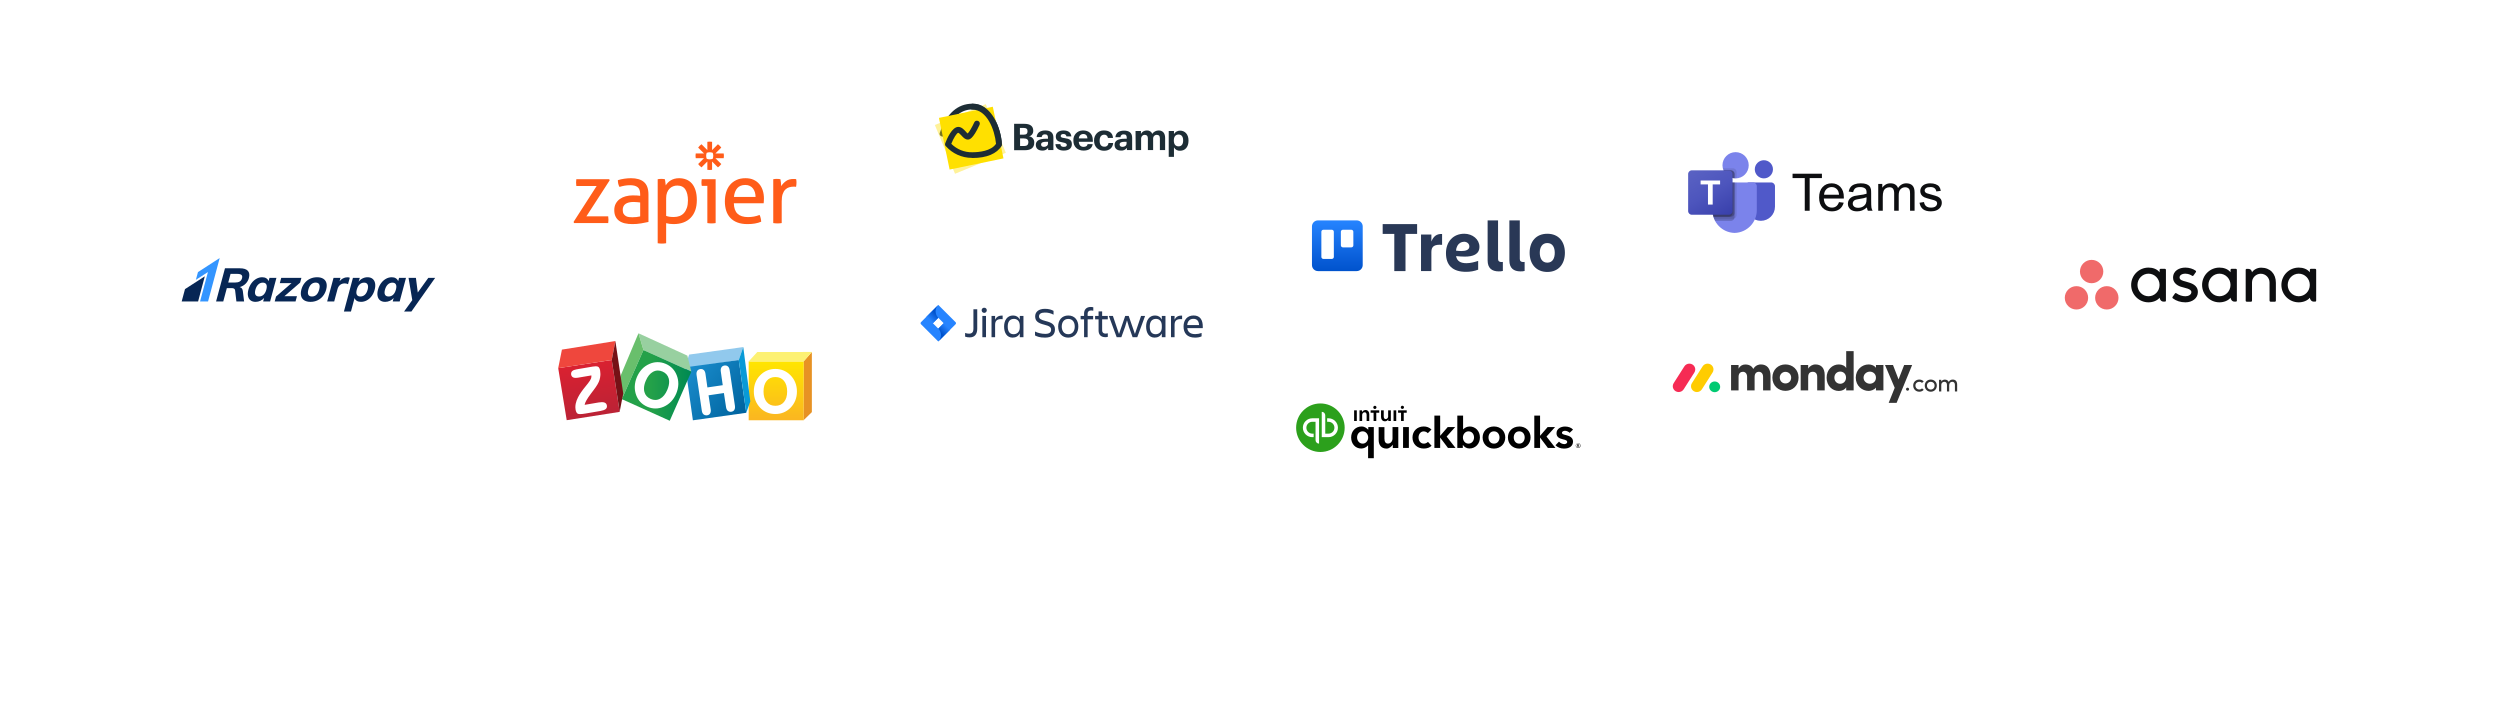<?xml version="1.0" encoding="UTF-8"?>
<svg xmlns="http://www.w3.org/2000/svg" width="1292" height="370" viewBox="0 0 1292 370" fill="none">
  <g filter="url(#filter0_dddd_2607_3512)">
    <rect x="70" y="107.448" width="178.759" height="79.448" rx="11.917" fill="white"></rect>
  </g>
  <g clip-path="url(#clip0_2607_3512)">
    <path fill-rule="evenodd" clip-rule="evenodd" d="M125.081 143.782C124.874 144.554 124.473 145.12 123.879 145.481C123.283 145.843 122.448 146.024 121.371 146.024H117.949L119.151 141.541H122.573C123.649 141.541 124.388 141.722 124.789 142.083C125.19 142.445 125.288 143.011 125.081 143.782ZM128.624 143.686C129.06 142.064 128.879 140.818 128.084 139.951C127.288 139.083 125.893 138.65 123.902 138.65H116.263L111.666 155.806H115.377L117.231 148.891H119.664C120.21 148.891 120.64 148.979 120.954 149.156C121.269 149.333 121.453 149.646 121.51 150.095L122.172 155.806H126.148L125.503 150.481C125.372 149.292 124.828 148.594 123.872 148.385C125.09 148.032 126.111 147.445 126.934 146.625C127.755 145.807 128.319 144.827 128.624 143.686Z" fill="#072654"></path>
    <path fill-rule="evenodd" clip-rule="evenodd" d="M137.644 149.661C137.333 150.817 136.856 151.701 136.211 152.312C135.565 152.922 134.792 153.227 133.893 153.227C132.976 153.227 132.354 152.926 132.027 152.324C131.697 151.721 131.686 150.85 131.992 149.709C132.298 148.569 132.785 147.677 133.456 147.034C134.125 146.392 134.91 146.071 135.81 146.071C136.709 146.071 137.318 146.38 137.634 146.999C137.95 147.617 137.954 148.504 137.644 149.661ZM139.27 143.589L138.805 145.324C138.604 144.697 138.216 144.199 137.64 143.83C137.064 143.461 136.35 143.275 135.499 143.275C134.455 143.275 133.451 143.545 132.488 144.083C131.524 144.621 130.682 145.38 129.962 146.36C129.241 147.34 128.713 148.456 128.377 149.709C128.042 150.963 127.974 152.067 128.176 153.022C128.378 153.979 128.816 154.713 129.49 155.227C130.163 155.742 131.03 155.998 132.09 155.998C132.941 155.998 133.752 155.822 134.521 155.468C135.291 155.115 135.944 154.625 136.481 153.998L135.997 155.806H139.587L142.86 143.589H139.27Z" fill="#072654"></path>
    <path fill-rule="evenodd" clip-rule="evenodd" d="M155.769 143.59H145.335L144.606 146.313H150.678L142.65 153.253L141.965 155.807H152.736L153.466 153.085H146.961L155.111 146.048L155.769 143.59Z" fill="#072654"></path>
    <path fill-rule="evenodd" clip-rule="evenodd" d="M164.957 149.639C164.634 150.843 164.155 151.744 163.522 152.338C162.889 152.932 162.123 153.229 161.224 153.229C159.344 153.229 158.725 152.033 159.366 149.639C159.685 148.45 160.166 147.555 160.809 146.952C161.452 146.35 162.231 146.048 163.147 146.048C164.046 146.048 164.653 146.35 164.966 146.952C165.278 147.555 165.276 148.45 164.957 149.639ZM167.057 144.048C166.231 143.535 165.176 143.277 163.89 143.277C162.589 143.277 161.383 143.535 160.274 144.048C159.164 144.563 158.219 145.302 157.439 146.265C156.659 147.229 156.096 148.354 155.751 149.639C155.407 150.924 155.367 152.048 155.631 153.012C155.895 153.976 156.443 154.715 157.278 155.229C158.112 155.744 159.18 156 160.481 156C161.766 156 162.96 155.744 164.062 155.229C165.162 154.715 166.104 153.976 166.884 153.012C167.664 152.048 168.226 150.924 168.571 149.639C168.916 148.354 168.956 147.229 168.692 146.265C168.427 145.302 167.882 144.563 167.057 144.048Z" fill="#072654"></path>
    <path fill-rule="evenodd" clip-rule="evenodd" d="M204.606 149.663C204.296 150.819 203.818 151.703 203.173 152.314C202.528 152.924 201.754 153.229 200.855 153.229C199.94 153.229 199.317 152.928 198.989 152.326C198.66 151.723 198.649 150.852 198.955 149.711C199.26 148.571 199.747 147.679 200.418 147.036C201.088 146.394 201.873 146.073 202.772 146.073C203.672 146.073 204.281 146.382 204.596 147.001C204.912 147.619 204.916 148.506 204.606 149.663ZM206.233 143.591L205.768 145.326C205.567 144.699 205.178 144.201 204.603 143.832C204.027 143.463 203.313 143.277 202.462 143.277C201.417 143.277 200.413 143.547 199.45 144.085C198.487 144.623 197.645 145.382 196.924 146.362C196.204 147.342 195.676 148.458 195.34 149.711C195.004 150.964 194.937 152.069 195.139 153.024C195.341 153.98 195.777 154.715 196.452 155.229C197.125 155.744 197.992 156 199.053 156C199.904 156 200.715 155.824 201.484 155.47C202.253 155.117 202.906 154.627 203.444 154L202.959 155.808H206.549L209.823 143.591H206.233Z" fill="#072654"></path>
    <path fill-rule="evenodd" clip-rule="evenodd" d="M179.856 146.867L180.771 143.541C180.46 143.381 180.048 143.3 179.535 143.3C178.715 143.3 177.925 143.505 177.165 143.915C176.512 144.267 175.956 144.76 175.486 145.379L175.962 143.588L174.923 143.59H172.373L169.074 155.806H172.714L174.425 149.421C174.674 148.49 175.121 147.763 175.768 147.241C176.413 146.719 177.219 146.457 178.183 146.457C178.777 146.457 179.334 146.594 179.856 146.867Z" fill="#072654"></path>
    <path fill-rule="evenodd" clip-rule="evenodd" d="M189.988 149.709C189.682 150.85 189.208 151.721 188.565 152.324C187.921 152.926 187.15 153.227 186.251 153.227C185.351 153.227 184.738 152.922 184.411 152.312C184.084 151.701 184.076 150.818 184.387 149.661C184.697 148.504 185.179 147.617 185.835 146.999C186.49 146.38 187.268 146.071 188.168 146.071C189.051 146.071 189.652 146.392 189.97 147.035C190.287 147.677 190.293 148.569 189.988 149.709ZM192.532 144.083C191.856 143.545 190.996 143.276 189.953 143.276C189.037 143.276 188.165 143.485 187.34 143.902C186.512 144.32 185.841 144.89 185.327 145.613L185.338 145.533L185.95 143.587H185.246V143.589H182.397L181.492 146.967C181.482 147.006 181.473 147.043 181.462 147.083L177.73 161.011H181.37L183.249 153.999C183.433 154.625 183.816 155.115 184.396 155.468C184.976 155.822 185.692 155.998 186.544 155.998C187.604 155.998 188.612 155.742 189.57 155.227C190.527 154.714 191.358 153.978 192.064 153.022C192.77 152.067 193.291 150.963 193.626 149.709C193.962 148.456 194.032 147.34 193.837 146.36C193.642 145.38 193.206 144.621 192.532 144.083Z" fill="#072654"></path>
    <path fill-rule="evenodd" clip-rule="evenodd" d="M224.892 143.593L224.894 143.589H222.69C222.62 143.589 222.558 143.591 222.493 143.593H221.349L220.764 144.408C220.717 144.469 220.671 144.531 220.62 144.603L220.556 144.697L215.907 151.172L214.943 143.589H211.135L213.064 155.111L208.805 161.011H208.926H211.101H212.599L213.631 159.549C213.661 159.505 213.687 159.47 213.72 159.424L214.924 157.716L214.959 157.667L220.348 150.028L224.888 143.598L224.894 143.593H224.892Z" fill="#072654"></path>
    <path fill-rule="evenodd" clip-rule="evenodd" d="M102.314 140.615L101.225 144.624L107.458 140.593L103.382 155.803L107.521 155.806L113.543 133.341L102.314 140.615Z" fill="#3395FF"></path>
    <path fill-rule="evenodd" clip-rule="evenodd" d="M95.604 149.412L93.891 155.806H102.376C102.376 155.806 105.847 142.802 105.848 142.798C105.844 142.8 95.604 149.412 95.604 149.412Z" fill="#072654"></path>
  </g>
  <g filter="url(#filter1_dddd_2607_3512)">
    <rect x="264.648" y="59.779" width="178.759" height="79.448" rx="11.917" fill="white"></rect>
  </g>
  <g opacity="0.9" clip-path="url(#clip1_2607_3512)">
    <path d="M365.557 96.069H362.686C362.627 95.834 362.583 95.561 362.554 95.252C362.495 94.65 362.495 94.043 362.554 93.441C362.583 93.132 362.627 92.86 362.686 92.624H369.842V115.284C369.484 115.346 369.123 115.39 368.76 115.416C368.4 115.444 368.038 115.458 367.677 115.46C367.331 115.458 366.985 115.443 366.64 115.416C366.277 115.39 365.916 115.346 365.558 115.283V96.068V96.069L365.557 96.069ZM390.47 101.768C390.47 100.943 390.359 100.155 390.139 99.404C389.918 98.653 389.593 97.998 389.167 97.439C388.739 96.88 388.195 96.43 387.532 96.092C386.87 95.753 386.082 95.583 385.169 95.583C383.373 95.583 381.996 96.129 381.039 97.218C380.082 98.307 379.501 99.824 379.294 101.768H390.47H390.47ZM379.25 105.036C379.309 107.51 379.95 109.321 381.172 110.469C382.393 111.617 384.197 112.192 386.583 112.192C388.673 112.192 390.661 111.824 392.545 111.088C392.78 111.529 392.972 112.067 393.119 112.7C393.264 113.316 393.352 113.945 393.384 114.577C392.413 114.99 391.345 115.298 390.182 115.505C389.018 115.71 387.73 115.814 386.317 115.814C384.255 115.814 382.488 115.526 381.017 114.952C379.544 114.378 378.329 113.568 377.372 112.523C376.415 111.478 375.716 110.241 375.274 108.812C374.833 107.384 374.611 105.816 374.611 104.108C374.611 102.43 374.824 100.861 375.252 99.403C375.678 97.947 376.334 96.68 377.217 95.605C378.101 94.53 379.212 93.676 380.552 93.043C381.892 92.41 383.474 92.093 385.301 92.093C386.861 92.093 388.23 92.358 389.409 92.888C390.586 93.418 391.573 94.147 392.368 95.075C393.163 96.003 393.767 97.107 394.179 98.387C394.591 99.669 394.798 101.06 394.798 102.562C394.798 102.975 394.782 103.409 394.753 103.865C394.729 104.255 394.7 104.646 394.665 105.035H379.249L379.25 105.036L379.25 105.036ZM399.615 92.624C399.923 92.568 400.232 92.524 400.543 92.491C400.837 92.463 401.146 92.448 401.47 92.448C401.794 92.448 402.118 92.463 402.442 92.491C402.766 92.521 403.061 92.566 403.326 92.624C403.413 93.066 403.502 93.648 403.59 94.368C403.678 95.09 403.723 95.701 403.723 96.201C404.341 95.201 405.158 94.331 406.174 93.595C407.19 92.859 408.493 92.491 410.083 92.491C410.318 92.491 410.561 92.499 410.812 92.513C411.026 92.525 411.24 92.546 411.452 92.579C411.511 92.844 411.556 93.124 411.585 93.418C411.614 93.713 411.629 94.022 411.629 94.346C411.629 94.7 411.607 95.068 411.563 95.45C411.52 95.819 411.469 96.187 411.409 96.554C411.17 96.495 410.925 96.466 410.679 96.466H410.083C409.288 96.466 408.529 96.576 407.808 96.797C407.086 97.018 406.438 97.408 405.864 97.967C405.29 98.527 404.834 99.293 404.496 100.265C404.156 101.237 403.987 102.488 403.987 104.019V115.283C403.629 115.346 403.268 115.39 402.905 115.416C402.508 115.445 402.147 115.459 401.823 115.459C401.462 115.458 401.101 115.443 400.741 115.416C400.363 115.388 399.988 115.344 399.614 115.284V92.624L399.615 92.624ZM368.614 80.524C368.614 81.053 368.519 81.577 368.332 82.072C367.837 82.258 367.313 82.354 366.784 82.354H366.777C366.249 82.354 365.724 82.258 365.229 82.072C365.043 81.577 364.947 81.053 364.947 80.524V80.517C364.947 79.972 365.047 79.45 365.228 78.969C365.723 78.782 366.248 78.686 366.777 78.687H366.783C367.328 78.687 367.85 78.787 368.331 78.969C368.518 79.463 368.613 79.988 368.613 80.517V80.524H368.614L368.614 80.524ZM374.011 79.298H369.731L372.758 76.272C372.282 75.604 371.697 75.02 371.029 74.544L368.003 77.57V73.29C367.6 73.222 367.193 73.188 366.785 73.188H366.777C366.362 73.188 365.955 73.224 365.559 73.29V77.57L362.531 74.544C362.198 74.781 361.885 75.046 361.596 75.335L361.595 75.337C361.306 75.626 361.041 75.939 360.804 76.272L363.831 79.298H359.55C359.55 79.298 359.448 80.102 359.448 80.518V80.523C359.448 80.939 359.483 81.346 359.55 81.743H363.831L360.803 84.768C361.28 85.437 361.864 86.021 362.532 86.497L365.559 83.471V87.751C365.955 87.817 366.361 87.853 366.775 87.853H366.786C367.193 87.853 367.6 87.819 368.002 87.751V83.471L371.029 86.498C371.363 86.26 371.676 85.995 371.965 85.706H371.966C372.255 85.416 372.52 85.103 372.757 84.77L369.731 81.743H374.012C374.078 81.347 374.113 80.941 374.113 80.526V80.515C374.113 80.107 374.079 79.701 374.012 79.299V79.298H374.011ZM296.43 114.666L308.356 96.113H297.843C297.755 95.583 297.711 94.995 297.711 94.347C297.711 93.729 297.756 93.154 297.844 92.623H314.85L315.071 93.199L303.056 111.795H314.32C314.408 112.384 314.452 112.987 314.452 113.605C314.452 114.195 314.408 114.754 314.32 115.284H296.651L296.43 114.665V114.666ZM330.839 104.638C330.397 104.58 329.838 104.522 329.161 104.462C328.483 104.404 327.909 104.374 327.439 104.374C325.612 104.374 324.221 104.712 323.265 105.39C322.307 106.068 321.829 107.098 321.829 108.482C321.829 109.365 321.99 110.057 322.315 110.558C322.638 111.059 323.043 111.441 323.529 111.706C324.015 111.971 324.552 112.133 325.141 112.192C325.73 112.251 326.29 112.28 326.819 112.28C327.497 112.28 328.196 112.244 328.918 112.17C329.639 112.097 330.279 111.986 330.839 111.839V104.638H330.839ZM330.839 100.354C330.839 98.616 330.397 97.409 329.514 96.731C328.63 96.054 327.35 95.715 325.671 95.715C324.64 95.715 323.676 95.797 322.778 95.959C321.889 96.118 321.012 96.332 320.149 96.599C319.589 95.627 319.31 94.464 319.31 93.109C320.31 92.785 321.414 92.535 322.622 92.358C323.83 92.181 324.993 92.093 326.112 92.093C329.057 92.093 331.295 92.763 332.826 94.103C334.357 95.444 335.123 97.586 335.123 100.53V114.71C334.092 114.945 332.841 115.188 331.369 115.439C329.88 115.69 328.373 115.816 326.863 115.814C325.42 115.814 324.117 115.682 322.954 115.417C321.791 115.151 320.804 114.725 319.995 114.135C319.184 113.547 318.559 112.796 318.117 111.883C317.675 110.97 317.454 109.866 317.454 108.57C317.454 107.304 317.712 106.192 318.227 105.235C318.734 104.289 319.452 103.472 320.326 102.85C321.209 102.217 322.225 101.746 323.374 101.437C324.522 101.127 325.729 100.973 326.995 100.973C327.938 100.973 328.711 100.995 329.315 101.039C329.918 101.083 330.426 101.135 330.839 101.194V100.354L330.839 100.354ZM344.267 111.573C344.824 111.779 345.402 111.927 345.99 112.015C346.579 112.103 347.343 112.147 348.287 112.147C349.347 112.147 350.318 111.979 351.201 111.64C352.085 111.302 352.843 110.779 353.476 110.072C354.109 109.365 354.61 108.475 354.978 107.399C355.346 106.325 355.531 105.052 355.531 103.578C355.531 101.223 355.096 99.353 354.227 97.969C353.358 96.585 351.937 95.893 349.965 95.893C349.229 95.893 348.522 96.025 347.845 96.29C347.167 96.555 346.564 96.953 346.034 97.483C345.504 98.013 345.077 98.683 344.753 99.493C344.428 100.304 344.267 101.267 344.267 102.386V111.574V111.573L344.267 111.573ZM339.894 92.623C340.193 92.564 340.495 92.52 340.799 92.491C341.115 92.462 341.432 92.447 341.749 92.447C342.043 92.447 342.352 92.462 342.676 92.491C343 92.521 343.309 92.565 343.604 92.623C343.633 92.683 343.67 92.867 343.714 93.176C343.758 93.485 343.802 93.816 343.847 94.169C343.891 94.523 343.935 94.862 343.979 95.185C344.024 95.51 344.046 95.716 344.046 95.804C344.34 95.334 344.693 94.877 345.106 94.435C345.518 93.993 346.012 93.596 346.586 93.243C347.16 92.889 347.808 92.61 348.529 92.403C349.251 92.197 350.053 92.093 350.937 92.093C352.261 92.093 353.491 92.314 354.625 92.756C355.758 93.199 356.73 93.882 357.54 94.81C358.349 95.738 358.982 96.916 359.439 98.344C359.895 99.773 360.123 101.459 360.123 103.402C360.123 107.289 359.07 110.33 356.965 112.523C354.859 114.718 351.878 115.814 348.02 115.814C347.372 115.814 346.71 115.77 346.033 115.682C345.355 115.593 344.766 115.475 344.266 115.328V125.709C343.892 125.77 343.517 125.814 343.14 125.841C342.742 125.87 342.381 125.885 342.057 125.885C341.696 125.884 341.335 125.869 340.975 125.841C340.612 125.816 340.251 125.771 339.893 125.709V92.623L339.894 92.623Z" fill="#FF4A00"></path>
  </g>
  <g filter="url(#filter2_dddd_2607_3512)">
    <rect x="264.648" y="155.117" width="178.759" height="79.448" rx="11.917" fill="white"></rect>
  </g>
  <g clip-path="url(#clip2_2607_3512)">
    <path d="M419.572 181.893V212.987L415.277 217.177V186.765L419.572 181.893Z" fill="#E79224"></path>
    <path d="M415.345 186.765H386.918V217.209H415.345V186.765Z" fill="url(#paint0_linear_2607_3512)"></path>
    <path d="M391.37 181.911L386.918 186.765H415.345L419.567 181.893L391.37 181.911Z" fill="#FDF173"></path>
    <path d="M356.159 183.242L384.125 179.355L381.784 186.058L355.291 190.258L355.404 185.466L356.159 183.242Z" fill="#91C9ED"></path>
    <path d="M381.783 186.06L385.657 213.335L358.084 217.209L354.359 190.842L355.969 189.586L381.783 186.06Z" fill="url(#paint1_linear_2607_3512)"></path>
    <path d="M384.125 179.356L384.147 179.519L387.772 207.444L385.657 213.33L381.783 186.055" fill="#089AD7"></path>
    <path d="M329.969 172.237L332.541 180.916L357.298 192.085L355.218 183.79L329.969 172.237Z" fill="#98D0A0"></path>
    <path d="M329.968 172.237L320.006 195.886L321.371 206.278L332.54 180.916L329.968 172.237Z" fill="#69BF6C"></path>
    <path d="M316.155 186.024L320.237 212.86L292.876 217.15L288.482 190.259L316.155 186.024Z" fill="url(#paint2_linear_2607_3512)"></path>
    <path d="M288.482 190.259L290.403 180.676L318.031 176.247L316.155 186.024L288.482 190.259Z" fill="#EF473D"></path>
    <path d="M332.541 180.915L321.367 206.278L346.124 217.447L357.298 192.089L332.541 180.915Z" fill="url(#paint3_linear_2607_3512)"></path>
    <path d="M318.032 176.25L322.082 203.349L320.237 212.864L316.16 186.023L318.032 176.25Z" fill="#761116"></path>
    <path d="M377.091 191.29C376.965 190.445 376.675 189.799 376.21 189.374C375.839 189.035 375.369 188.863 374.836 188.867C374.7 188.867 374.56 188.876 374.415 188.899C373.701 189.003 373.15 189.333 372.815 189.88C372.571 190.278 372.454 190.752 372.454 191.299C372.454 191.507 372.472 191.729 372.503 191.964L373.511 199.06L365.583 200.227L364.575 193.13C364.453 192.303 364.168 191.665 363.707 191.231C363.332 190.879 362.866 190.698 362.342 190.698C362.22 190.698 362.089 190.707 361.962 190.725C361.216 190.834 360.647 191.159 360.303 191.697C360.055 192.086 359.933 192.565 359.933 193.121C359.933 193.333 359.951 193.559 359.987 193.799L362.699 212.255C362.826 213.105 363.119 213.746 363.608 214.167C363.987 214.492 364.466 214.655 365.013 214.655C365.163 214.655 365.316 214.641 365.479 214.619C366.162 214.519 366.69 214.189 367.007 213.643C367.233 213.254 367.346 212.788 367.346 212.255C367.346 212.042 367.328 211.816 367.292 211.581L366.184 204.29L374.113 203.124L375.22 210.415C375.342 211.251 375.636 211.893 376.115 212.318C376.499 212.653 376.969 212.824 377.503 212.824C377.638 212.824 377.783 212.815 377.928 212.793C378.642 212.689 379.189 212.363 379.514 211.821C379.749 211.432 379.862 210.962 379.862 210.424C379.862 210.212 379.844 209.986 379.812 209.746L377.091 191.29ZM344.849 201.497C343.918 203.694 342.684 205.203 341.16 206.035C340.342 206.483 339.506 206.704 338.643 206.704C337.892 206.704 337.115 206.537 336.315 206.198C334.584 205.461 333.503 204.272 333.038 202.6C332.879 202.039 332.803 201.447 332.803 200.828C332.803 199.598 333.11 198.251 333.734 196.782C334.688 194.531 335.935 192.999 337.458 192.158C338.272 191.711 339.108 191.485 339.981 191.485C340.74 191.485 341.527 191.656 342.34 192C344.062 192.732 345.129 193.921 345.59 195.603C345.739 196.154 345.816 196.733 345.816 197.343C345.807 198.599 345.491 199.983 344.849 201.497ZM347.561 190.45C346.589 189.423 345.405 188.619 344.022 188.031C342.648 187.448 341.255 187.154 339.854 187.154H339.791C338.367 187.163 336.961 187.48 335.574 188.104C334.123 188.736 332.857 189.618 331.786 190.752C330.714 191.887 329.837 193.252 329.164 194.839C328.499 196.412 328.129 197.98 328.061 199.553C328.052 199.729 328.047 199.91 328.047 200.087C328.047 201.474 328.287 202.83 328.762 204.159C329.268 205.56 330.009 206.772 330.99 207.798C331.971 208.82 333.178 209.633 334.602 210.239C335.967 210.817 337.35 211.107 338.756 211.107H338.792C340.207 211.102 341.612 210.795 343 210.203C344.46 209.552 345.735 208.657 346.82 207.522C347.905 206.388 348.781 205.027 349.455 203.445C350.124 201.863 350.49 200.29 350.549 198.726C350.553 198.577 350.558 198.423 350.558 198.274C350.558 196.868 350.309 195.49 349.812 194.138C349.283 192.705 348.533 191.476 347.561 190.45ZM313.217 208.589C313 208.331 312.71 208.141 312.358 208.019C311.996 207.893 311.553 207.83 311.038 207.83C310.55 207.83 309.994 207.884 309.361 207.992L302.138 209.226C302.215 208.67 302.49 207.938 302.979 207.048C303.521 206.049 304.326 204.851 305.383 203.454C305.745 202.966 306.025 202.595 306.215 202.342C306.355 202.17 306.545 201.922 306.794 201.587C308.443 199.422 309.469 197.655 309.858 196.271C310.084 195.485 310.22 194.694 310.27 193.898C310.283 193.681 310.288 193.464 310.288 193.247C310.288 192.678 310.242 192.113 310.148 191.561C310.062 191.055 309.94 190.639 309.772 190.3C309.605 189.966 309.393 189.708 309.135 189.55C308.841 189.369 308.425 189.297 307.887 189.292C307.44 189.292 306.907 189.347 306.278 189.455L297.934 190.883C296.921 191.055 296.176 191.354 295.701 191.801C295.321 192.158 295.127 192.615 295.127 193.144C295.127 193.279 295.141 193.424 295.163 193.573C295.281 194.283 295.651 194.802 296.248 195.065C296.601 195.223 297.025 195.3 297.523 195.3C297.862 195.3 298.232 195.263 298.639 195.196L305.623 194.016C305.636 194.138 305.641 194.265 305.641 194.387C305.641 194.825 305.564 195.25 305.415 195.67C305.207 196.249 304.692 197.076 303.864 198.125C303.629 198.41 303.272 198.857 302.789 199.463C300.904 201.745 299.557 203.689 298.739 205.307C298.16 206.419 297.758 207.518 297.536 208.598C297.41 209.226 297.342 209.832 297.342 210.415C297.342 210.831 297.373 211.233 297.441 211.622C297.536 212.183 297.676 212.644 297.862 213.005C298.047 213.367 298.282 213.643 298.576 213.801C298.847 213.95 299.249 214.009 299.801 214.009C300.501 214.009 301.442 213.905 302.63 213.701L310.202 212.409C311.544 212.178 312.475 211.857 313.018 211.414C313.452 211.057 313.673 210.569 313.673 209.995C313.673 209.85 313.66 209.701 313.633 209.543C313.569 209.163 313.434 208.847 313.217 208.589ZM405.162 207.748C404.072 209.064 402.608 209.719 400.714 209.719C398.806 209.719 397.333 209.064 396.239 207.757C395.145 206.446 394.593 204.643 394.593 202.333C394.593 199.978 395.145 198.147 396.23 196.827C397.319 195.508 398.797 194.852 400.714 194.848C402.608 194.852 404.072 195.503 405.162 196.827C406.246 198.147 406.798 199.978 406.798 202.333C406.802 204.634 406.251 206.437 405.162 207.748ZM411.006 197.718C410.446 196.303 409.61 195.037 408.511 193.916C407.458 192.841 406.274 192.032 404.963 191.485C403.652 190.938 402.237 190.666 400.718 190.666C399.186 190.666 397.758 190.938 396.438 191.485C395.118 192.027 393.934 192.841 392.889 193.916C391.791 195.024 390.959 196.285 390.408 197.7C389.856 199.115 389.581 200.656 389.581 202.324C389.581 203.969 389.856 205.511 390.417 206.93C390.973 208.354 391.8 209.633 392.889 210.763C393.911 211.821 395.082 212.616 396.397 213.154C397.712 213.692 399.154 213.963 400.718 213.963C402.228 213.963 403.643 213.692 404.954 213.154C406.269 212.616 407.453 211.816 408.511 210.763C409.614 209.633 410.446 208.358 411.011 206.939C411.576 205.52 411.856 203.978 411.856 202.324C411.852 200.67 411.571 199.133 411.006 197.718Z" fill="white"></path>
  </g>
  <g filter="url(#filter3_dddd_2607_3512)">
    <rect x="459.297" y="31.972" width="178.759" height="79.448" rx="11.917" fill="white"></rect>
  </g>
  <path d="M516.318 76.066C515.531 76.066 514.919 75.455 514.832 74.668C514.308 67.152 510.2 56.556 502.575 56.556C496.283 56.556 491.542 60.925 488.483 69.599C488.221 70.386 487.347 70.823 486.56 70.473C485.774 70.211 485.337 69.337 485.686 68.638C489.182 58.653 494.884 53.584 502.575 53.584C512.647 53.584 517.279 66.366 517.803 74.493C517.891 75.28 517.279 76.066 516.405 76.066H516.318Z" fill="#1D2D35"></path>
  <path opacity="0.4" d="M519.814 78.949L493.552 89.808L483.131 64.595L487.85 62.672L509.458 53.824L519.814 78.949Z" fill="#FFE000"></path>
  <path d="M518.59 81.856L490.756 87.624L485.25 60.926L489.882 59.964L513.085 55.158L518.59 81.856Z" fill="#FFE000"></path>
  <path d="M502.225 81.593C497.157 81.593 492.241 79.408 488.832 75.563C488.395 75.213 488.308 74.602 488.483 74.077C489.444 71.543 491.979 65.666 495.212 65.578C496.873 65.578 498.096 66.889 499.057 67.938C499.32 68.287 499.757 68.724 500.106 68.987C500.893 68.2 502.378 65.753 503.514 63.219C503.864 62.432 504.738 62.17 505.524 62.519C506.311 62.869 506.573 63.743 506.224 64.529C502.728 72.133 500.893 72.133 500.194 72.133C498.795 72.133 497.834 71.084 496.873 70.035C496.436 69.598 495.562 68.637 495.212 68.637C494.426 68.724 492.765 71.433 491.629 74.317C494.513 77.201 498.446 78.775 502.488 78.687C505.983 78.687 512.21 78.075 514.744 74.317C514.045 66.802 509.938 56.642 502.488 56.642C501.701 56.642 501.002 55.943 501.002 55.157C501.002 54.37 501.701 53.584 502.575 53.584C512.647 53.584 517.279 66.365 517.803 74.492C517.803 74.754 517.716 75.104 517.628 75.366C515.269 79.386 509.938 81.659 502.575 81.659C502.488 81.593 502.313 81.593 502.225 81.593Z" fill="#1D2D35"></path>
  <path d="M524.096 63.993H529.427C532.398 63.993 533.971 65.216 533.971 67.488V67.576C534.059 68.974 533.097 70.198 531.786 70.46C533.447 70.635 534.583 72.033 534.495 73.693V73.781C534.495 76.315 532.835 77.626 529.689 77.626H524.096V63.993ZM528.924 69.608C530.41 69.608 531.022 69.083 531.022 67.86V67.772C531.022 66.636 530.41 66.112 528.924 66.112H527.089V69.608H528.924ZM529.274 75.463C530.759 75.463 531.459 74.764 531.459 73.54V73.453C531.459 72.23 530.759 71.53 529.099 71.53H527.176V75.463H529.274ZM535.304 74.851C535.304 72.579 537.401 71.705 540.46 71.705H541.596V71.268C541.596 70.045 541.247 69.433 540.023 69.433C539.237 69.346 538.45 69.87 538.363 70.744V70.831H535.741C535.916 68.472 537.751 67.423 540.198 67.423C542.645 67.423 544.393 68.384 544.393 71.093V77.561H541.684V76.424C540.984 77.386 539.848 77.91 538.712 77.823C536.79 77.823 535.304 76.949 535.304 74.851ZM541.618 74.152V73.278H540.569C538.996 73.278 538.035 73.628 538.035 74.677C538.035 75.376 538.472 75.9 539.521 75.9C540.657 75.9 541.618 75.201 541.618 74.152ZM545.463 74.502H547.998C548.085 75.376 548.522 75.9 549.746 75.9C550.969 75.9 551.319 75.463 551.319 74.851C551.319 74.24 550.707 73.89 549.309 73.628C546.687 73.191 545.638 72.492 545.638 70.482C545.638 68.472 547.473 67.423 549.571 67.423C551.756 67.423 553.416 68.209 553.678 70.482H551.144C550.969 69.695 550.532 69.258 549.571 69.258C548.609 69.258 548.173 69.695 548.173 70.307C548.173 70.919 548.609 71.181 550.095 71.356C552.542 71.705 553.94 72.317 553.94 74.502C553.94 76.686 552.367 77.823 549.746 77.823C547.124 77.823 545.551 76.599 545.463 74.502ZM554.727 72.754V72.579C554.552 69.87 556.65 67.51 559.446 67.423H559.883C562.418 67.423 564.777 68.909 564.777 72.492V73.278H557.524C557.611 74.939 558.485 75.9 559.971 75.9C561.281 75.9 561.893 75.376 562.068 74.502H564.69C564.34 76.686 562.68 77.823 559.971 77.823C556.934 77.823 554.727 75.9 554.727 72.754ZM562.002 71.53C561.915 70.045 561.129 69.258 559.818 69.258C558.594 69.258 557.545 70.219 557.545 71.53H562.002ZM565.411 72.754V72.579C565.323 69.87 567.421 67.51 570.13 67.423H570.567C572.839 67.423 575.024 68.384 575.199 71.268H572.577C572.49 70.307 571.616 69.52 570.654 69.608C569.256 69.608 568.295 70.656 568.295 72.579V72.754C568.295 74.764 569.169 75.813 570.742 75.813C571.878 75.9 572.839 75.026 572.839 73.89H575.286C575.111 76.25 573.451 77.91 570.567 77.91C567.683 77.91 565.411 75.987 565.411 72.754ZM576.007 74.851C576.007 72.579 578.105 71.705 581.163 71.705H582.3V71.268C582.3 70.045 581.95 69.433 580.726 69.433C579.94 69.346 579.153 69.87 579.066 70.744V70.919H576.444C576.619 68.559 578.454 67.51 580.901 67.51C583.348 67.51 585.096 68.472 585.096 71.181V77.561H582.387V76.424C581.688 77.386 580.552 77.91 579.416 77.823C577.493 77.823 576.007 76.949 576.007 74.851ZM582.212 74.152V73.278H581.163C579.59 73.278 578.629 73.628 578.629 74.677C578.629 75.376 579.066 75.9 580.115 75.9C581.338 75.9 582.212 75.201 582.212 74.152ZM586.844 67.685H589.641V69.171C590.252 68.035 591.388 67.423 592.699 67.423C593.923 67.335 595.059 68.035 595.496 69.171C596.282 68.035 597.506 67.423 598.817 67.423C600.652 67.423 602.138 68.559 602.138 71.268V77.561H599.429V71.53C599.429 70.219 598.904 69.695 597.855 69.695C596.807 69.608 595.933 70.482 595.933 71.443V71.705V77.561H593.224V71.53C593.224 70.219 592.612 69.695 591.651 69.695C590.602 69.608 589.815 70.482 589.728 71.443V71.705V77.561H586.931L586.844 67.685ZM603.995 67.685H606.704V69.258C607.403 68.122 608.627 67.51 609.85 67.51C612.297 67.51 614.22 69.346 614.22 72.579V72.754C614.22 76.075 612.385 77.91 609.85 77.91C608.539 77.997 607.316 77.298 606.704 76.162V81.056H603.995V67.685ZM611.445 72.666V72.492C611.445 70.482 610.484 69.52 609.086 69.52C607.687 69.52 606.639 70.482 606.639 72.492V72.666C606.639 74.677 607.6 75.638 609.086 75.638C610.571 75.638 611.445 74.589 611.445 72.666Z" fill="#1D2D35"></path>
  <g filter="url(#filter4_dddd_2607_3512)">
    <rect x="459.297" y="127.31" width="178.759" height="79.448" rx="11.917" fill="white"></rect>
  </g>
  <g clip-path="url(#clip3_2607_3512)">
    <path d="M563.742 158.636C561.387 158.636 560.243 160.024 560.243 162.067V163.267H558.462V165.016H560.25V174.261H562.097V165.016H564.933V163.267H562.097L562.08 162.122C562.08 161.133 562.664 160.45 563.828 160.45C564.227 160.449 564.624 160.486 565.015 160.561V158.811C564.601 158.693 564.172 158.634 563.742 158.636ZM508.511 159.044C508.201 159.055 507.904 159.183 507.683 159.405C507.43 159.658 507.299 160.009 507.324 160.365C507.324 160.837 507.575 161.274 507.984 161.509C508.392 161.745 508.896 161.745 509.304 161.509C509.712 161.274 509.964 160.837 509.963 160.365C509.989 160.009 509.858 159.658 509.605 159.405C509.352 159.152 509.001 159.021 508.644 159.047C508.599 159.044 508.555 159.043 508.511 159.044V159.044ZM540.048 159.596C536.682 159.596 534.968 161.26 534.968 163.509C534.968 165.883 536.425 167.005 539.674 167.797C542.422 168.457 543.214 169.136 543.214 170.413C543.214 171.69 542.391 172.547 540.215 172.547C538.304 172.547 536.237 172.042 534.896 171.338V173.36C536.018 173.932 537.314 174.481 540.108 174.481C543.693 174.481 545.188 172.787 545.203 170.281C545.203 167.677 543.487 166.698 540.431 165.927C537.882 165.291 536.957 164.696 536.957 163.509C536.957 162.19 538.079 161.53 539.97 161.53C541.54 161.492 543.093 161.871 544.468 162.63V160.65C543.479 160.096 542.138 159.596 540.048 159.596ZM503.059 159.818L503.064 169.995C503.064 171.437 502.487 172.437 500.816 172.437C500.116 172.442 499.423 172.315 498.771 172.062V173.986C499.535 174.246 500.338 174.373 501.145 174.361C503.874 174.361 505.038 172.525 505.038 169.863V159.818H503.059H503.059ZM567.74 160.935V163.276H565.957V165.026H567.747V170.828C567.747 172.874 568.892 174.259 571.245 174.259C571.676 174.261 572.105 174.202 572.519 174.084V172.26C572.13 172.351 571.732 172.403 571.333 172.415C570.168 172.415 569.596 171.755 569.586 170.788V165.016H572.509V163.267H569.586V160.935H567.74ZM616.849 163.039C613.506 163.039 611.66 165.413 611.66 168.734C611.66 172.107 613.461 174.481 617.575 174.481C618.696 174.481 620.083 174.311 620.985 173.824V172.075C619.914 172.467 618.782 172.669 617.642 172.669C615.048 172.669 613.838 171.46 613.574 169.591H621.597V168.734C621.597 165.393 620.236 163.039 616.849 163.039ZM523.529 163.047C520.45 163.047 518.911 165.663 518.911 168.764C518.911 171.997 520.386 174.481 523.309 174.481C525.001 174.481 526.32 173.734 527.025 172.282L527.027 174.261H528.919V163.267H527.027V165.201C526.365 163.771 525.133 163.047 523.529 163.047H523.529ZM552.092 163.047C548.794 163.047 546.86 165.444 546.86 168.741C546.86 172.04 548.816 174.489 552.092 174.489C555.368 174.489 557.282 172.04 557.282 168.741C557.282 165.444 555.39 163.047 552.092 163.047ZM596.927 163.047C593.848 163.047 592.31 165.663 592.31 168.764C592.31 171.997 593.784 174.481 596.707 174.481C598.399 174.481 599.718 173.734 600.423 172.282L600.425 174.261H602.317V163.267H600.425V165.201C599.763 163.771 598.531 163.047 596.927 163.047H596.927ZM517.774 163.099C515.883 163.097 514.869 163.985 514.271 165.201V163.267H512.424V174.269H514.271V167.772C514.271 165.443 515.745 164.709 518.164 164.958V163.112C518.03 163.103 517.9 163.099 517.774 163.099V163.099ZM610.523 163.099C608.631 163.097 607.617 163.985 607.02 165.201V163.267H605.173V174.269H607.02V167.772C607.02 165.443 608.494 164.709 610.913 164.958V163.112C610.779 163.103 610.649 163.099 610.523 163.099V163.099ZM573.049 163.267L577.094 174.261H579.513L581.43 168.942L582.429 165.555L583.429 168.942L585.321 174.261H587.739L591.785 163.267H589.696L586.527 172.589L583.316 163.267H581.512L578.304 172.589L575.138 163.267H573.049ZM507.677 163.27V174.263H509.568V163.27H507.677ZM616.757 164.773C618.646 164.773 619.57 165.94 619.681 167.984H613.552V167.972C613.749 166.065 614.761 164.764 616.757 164.773V164.773ZM524.026 164.796C525.641 164.796 527.025 165.873 527.025 168.315V169.204C527.025 171.644 525.509 172.721 523.817 172.722C521.857 172.722 520.803 171.402 520.793 168.754C520.793 166.203 521.892 164.796 524.026 164.796ZM597.425 164.796C599.039 164.796 600.423 165.873 600.423 168.315V169.204C600.423 171.644 598.908 172.721 597.215 172.722C595.255 172.722 594.194 171.403 594.194 168.764C594.194 166.213 595.3 164.816 597.425 164.796ZM552.092 164.816C554.423 164.816 555.435 166.653 555.435 168.741C555.435 170.831 554.443 172.722 552.092 172.722C549.741 172.722 548.706 170.831 548.706 168.741H548.716C548.716 166.653 549.761 164.816 552.092 164.816H552.092Z" fill="#253858"></path>
    <path d="M493.842 166.505L485.696 158.359L484.906 157.57L475.971 166.505C475.679 166.798 475.679 167.272 475.971 167.564L481.573 173.167L484.906 176.5L493.842 167.564C494.134 167.272 494.134 166.798 493.842 166.505ZM484.906 169.833L482.108 167.035L484.906 164.236L487.705 167.035L484.906 169.833Z" fill="#2684FF"></path>
    <path d="M484.908 164.237C483.076 162.404 483.066 159.436 484.888 157.592L478.764 163.714L482.097 167.048L484.908 164.237Z" fill="url(#paint4_linear_2607_3512)"></path>
    <path d="M487.715 167.029L484.908 169.835C485.793 170.718 486.29 171.918 486.29 173.168C486.29 174.419 485.793 175.617 484.908 176.502L491.048 170.362L487.715 167.029Z" fill="url(#paint5_linear_2607_3512)"></path>
  </g>
  <g filter="url(#filter5_dddd_2607_3512)">
    <rect x="653.945" y="87.585" width="178.759" height="79.448" rx="11.917" fill="white"></rect>
  </g>
  <g clip-path="url(#clip4_2607_3512)">
    <path fill-rule="evenodd" clip-rule="evenodd" d="M701.136 113.895L681.141 113.895C679.421 113.895 678.026 115.288 678.023 117.008V136.974C678.02 137.803 678.347 138.6 678.932 139.187C679.517 139.774 680.312 140.105 681.141 140.105H701.136C701.965 140.103 702.759 139.773 703.343 139.185C703.927 138.598 704.253 137.803 704.25 136.974V117.008C704.248 115.29 702.855 113.897 701.136 113.895ZM689.334 132.773C689.333 133.05 689.222 133.315 689.025 133.51C688.827 133.705 688.561 133.813 688.284 133.811H683.914C683.343 133.808 682.881 133.344 682.881 132.773V119.769C682.881 119.197 683.343 118.733 683.914 118.731H688.284C688.856 118.733 689.319 119.197 689.322 119.769L689.334 132.773ZM699.418 126.802C699.418 127.08 699.307 127.346 699.11 127.541C698.912 127.736 698.645 127.843 698.368 127.84H693.998C693.426 127.838 692.962 127.375 692.96 126.802V119.769C692.962 119.197 693.426 118.733 693.998 118.731H698.368C698.939 118.733 699.401 119.197 699.401 119.769L699.418 126.802Z" fill="url(#paint6_linear_2607_3512)"></path>
    <path d="M732.366 115.815V120.882H726.362V140.104H720.572V120.882H714.568V115.815L732.366 115.815Z" fill="#293856"></path>
    <path d="M739.736 140.104H734.383V121.197H739.736V124.819C740.752 122.268 742.378 120.752 745.273 120.937V126.537C741.492 126.243 739.736 127.168 739.736 130.197V140.104Z" fill="#293856"></path>
    <path d="M774.517 140.253C771.009 140.253 768.803 138.572 768.803 134.597V113.896H774.193V133.858C774.193 135.005 774.95 135.412 775.874 135.412C776.141 135.418 776.407 135.405 776.672 135.375V140.034C775.967 140.206 775.242 140.279 774.517 140.253Z" fill="#293856"></path>
    <path d="M785.761 140.252C782.253 140.252 780.043 138.571 780.043 134.596V113.895H785.434V133.857C785.434 135.004 786.194 135.411 787.135 135.411C787.401 135.417 787.666 135.404 787.929 135.374V140.033C787.22 140.207 786.491 140.28 785.761 140.252Z" fill="#293856"></path>
    <path d="M790.512 130.642C790.512 124.802 793.873 120.806 799.663 120.806C805.453 120.806 808.742 124.789 808.742 130.642C808.742 136.495 805.415 140.549 799.663 140.549C793.911 140.549 790.512 136.444 790.512 130.642ZM795.76 130.642C795.76 133.487 796.953 135.743 799.663 135.743C802.373 135.743 803.499 133.487 803.499 130.642C803.499 127.798 802.343 125.6 799.663 125.6C796.982 125.6 795.76 127.793 795.76 130.642Z" fill="#293856"></path>
    <path d="M752.5 132.353C753.999 132.517 755.505 132.606 757.012 132.617C761.113 132.617 764.575 131.517 764.575 127.546C764.575 123.693 761.017 120.798 756.735 120.798C750.971 120.798 747.277 124.979 747.277 130.819C747.277 136.882 750.462 140.483 757.659 140.483C759.795 140.5 761.915 140.121 763.911 139.365V134.836C762.063 135.428 759.983 136.017 757.849 136.017C754.983 136.017 752.987 135.075 752.5 132.353ZM756.626 124.924C758.143 124.924 759.361 125.954 759.361 127.361C759.361 129.172 757.449 129.739 755.248 129.739C754.311 129.735 753.375 129.661 752.45 129.517C752.519 128.634 752.773 127.775 753.193 126.996C753.88 125.738 755.193 124.949 756.626 124.933V124.924Z" fill="#293856"></path>
  </g>
  <g filter="url(#filter6_dddd_2607_3512)">
    <rect x="653.945" y="182.923" width="178.759" height="79.448" rx="11.917" fill="white"></rect>
  </g>
  <g clip-path="url(#clip5_2607_3512)">
    <path d="M816.091 229.966C816.091 229.687 815.812 229.576 815.561 229.576H815.087V230.97H815.338V230.412H815.533L815.84 230.97H816.147L815.784 230.356C815.871 230.343 815.949 230.299 816.005 230.232C816.062 230.166 816.092 230.081 816.091 229.994V229.966ZM815.338 230.189V229.799H815.561C815.701 229.799 815.84 229.827 815.84 229.994C815.84 230.161 815.673 230.189 815.533 230.189H815.338ZM815.561 229.074C815.319 229.08 815.083 229.157 814.885 229.296C814.686 229.436 814.534 229.631 814.446 229.857C814.358 230.083 814.339 230.33 814.392 230.567C814.445 230.804 814.567 231.02 814.742 231.187C814.917 231.355 815.139 231.467 815.378 231.509C815.617 231.551 815.863 231.521 816.084 231.423C816.306 231.325 816.494 231.163 816.625 230.959C816.755 230.754 816.821 230.515 816.816 230.273C816.816 230.109 816.783 229.948 816.72 229.797C816.657 229.646 816.564 229.51 816.447 229.395C816.33 229.281 816.191 229.191 816.039 229.131C815.887 229.071 815.725 229.042 815.561 229.046V229.074ZM815.561 231.304C815.351 231.304 815.145 231.241 814.97 231.124C814.795 231.006 814.66 230.839 814.58 230.644C814.501 230.448 814.482 230.234 814.525 230.028C814.568 229.822 814.672 229.633 814.823 229.486C814.974 229.339 815.165 229.24 815.372 229.203C815.58 229.165 815.793 229.19 815.986 229.274C816.18 229.359 816.343 229.499 816.456 229.677C816.569 229.855 816.626 230.062 816.621 230.273C816.621 230.554 816.509 230.823 816.31 231.022C816.112 231.221 815.842 231.332 815.561 231.332V231.304ZM735.827 229.269C734.015 229.269 733.095 227.624 733.095 226.063C733.095 224.502 734.098 222.941 735.743 222.941C736.524 222.941 737.5 223.331 737.89 223.888L739.786 221.965C739.25 221.448 738.617 221.044 737.922 220.775C737.228 220.507 736.487 220.381 735.743 220.404C732.398 220.404 729.972 222.801 729.972 226.091C729.972 229.436 732.37 231.806 735.827 231.806C737.444 231.806 738.949 231.332 739.841 230.356L737.973 228.349C737.696 228.639 737.363 228.87 736.994 229.028C736.625 229.186 736.228 229.268 735.827 229.269ZM725.093 231.5H728.104V220.71H725.121L725.093 231.5ZM719.657 226.621C719.657 227.875 718.82 229.241 717.315 229.241C716.116 229.241 715.475 228.405 715.475 226.649V220.738H712.492V227.429C712.492 229.659 713.607 231.834 716.59 231.834C717.984 231.834 719.155 230.719 719.74 229.883H719.796V231.527H722.64V220.71H719.657V226.621ZM707.111 222.076H707.055C706.637 221.602 705.494 220.404 703.654 220.404C700.615 220.404 698.273 222.773 698.273 226.063C698.273 229.409 700.448 231.806 703.515 231.806C704.171 231.786 704.816 231.632 705.41 231.354C706.004 231.076 706.536 230.68 706.972 230.189H707.028V236.797H709.983V220.71H707.139L707.111 222.076ZM704.24 229.269C702.4 229.269 701.34 227.652 701.34 226.063C701.34 224.53 702.288 222.913 704.24 222.913C705.996 222.913 707.083 224.585 707.083 226.091C707.083 227.596 706.024 229.269 704.24 229.269ZM772.07 220.404C768.696 220.404 766.215 222.773 766.215 226.063C766.215 229.464 768.724 231.834 772.07 231.834C775.415 231.834 777.924 229.436 777.924 226.063C777.924 222.773 775.471 220.404 772.07 220.404ZM772.07 229.269C770.118 229.269 769.254 227.596 769.254 226.063C769.254 224.53 770.146 222.913 772.07 222.913C773.993 222.913 774.941 224.53 774.941 226.063C774.941 227.596 774.049 229.269 772.098 229.269H772.07ZM809.316 224.864C807.783 224.502 807.225 224.307 807.225 223.665C807.225 222.829 808.341 222.634 808.815 222.634C809.735 222.634 810.766 223.192 811.184 223.693L812.941 222.021C812.104 221.017 810.515 220.431 808.842 220.431C806.668 220.431 804.41 221.519 804.41 223.916C804.41 226.007 806.055 226.621 807.644 227.011C809.316 227.401 809.93 227.68 809.93 228.377C809.93 229.353 808.815 229.52 808.396 229.52C807.883 229.496 807.38 229.371 806.915 229.15C806.451 228.93 806.035 228.62 805.692 228.238L803.88 230.078C804.856 231.193 806.556 231.834 808.285 231.834C811.212 231.834 812.941 230.44 812.941 228.154C812.941 225.979 810.822 225.227 809.316 224.864ZM803.657 220.71H799.81L795.962 225.171H795.907V214.772H792.923V231.5H795.907V226.202H795.962L799.949 231.5H803.852L799.224 225.617L803.657 220.71ZM759.496 220.431C758.102 220.431 757.126 220.989 756.151 221.881H756.123V214.772H753.14V231.5H755.983V229.966H756.039C756.406 230.525 756.907 230.984 757.496 231.3C758.085 231.617 758.744 231.781 759.413 231.778C762.479 231.778 764.821 229.381 764.821 226.063C764.821 222.773 762.535 220.404 759.496 220.404V220.431ZM758.911 229.269C757.099 229.269 756.039 227.652 756.039 226.091C756.039 224.53 757.154 222.913 758.911 222.913C760.834 222.913 761.782 224.53 761.782 226.063C761.782 227.652 760.751 229.269 758.911 229.269ZM752.025 220.71H748.177L744.33 225.171H744.274V214.772H741.291V231.5H744.274V226.202H744.33L748.317 231.5L752.22 231.5L747.62 225.617L752.025 220.71ZM785.145 220.431C781.744 220.431 779.29 222.801 779.29 226.063C779.29 229.464 781.8 231.834 785.145 231.834C788.491 231.834 791 229.436 791 226.063C791 222.773 788.519 220.404 785.145 220.404V220.431ZM785.145 229.269C783.194 229.269 782.301 227.596 782.301 226.063C782.301 224.53 783.194 222.913 785.145 222.913C787.097 222.913 787.961 224.53 787.961 226.063C787.961 227.596 787.069 229.269 785.145 229.269Z" fill="black"></path>
    <path d="M682.382 233.591C689.31 233.591 694.927 227.974 694.927 221.045C694.927 214.116 689.31 208.5 682.382 208.5C675.453 208.5 669.836 214.116 669.836 221.045C669.836 227.974 675.453 233.591 682.382 233.591Z" fill="#2CA01C"></path>
    <path d="M673.32 221.045C673.32 222.339 673.834 223.58 674.749 224.495C675.664 225.41 676.905 225.924 678.199 225.924H678.896V224.112H678.199C677.386 224.112 676.606 223.789 676.031 223.214C675.456 222.639 675.132 221.859 675.132 221.045C675.132 220.232 675.456 219.452 676.031 218.877C676.606 218.302 677.386 217.978 678.199 217.978H679.872V227.457C679.872 227.695 679.919 227.931 680.01 228.151C680.101 228.371 680.234 228.571 680.403 228.739C680.571 228.907 680.771 229.041 680.991 229.132C681.21 229.223 681.446 229.27 681.684 229.27V216.166H678.199C676.905 216.166 675.664 216.68 674.749 217.595C673.834 218.51 673.32 219.751 673.32 221.045ZM686.563 216.166H685.866V217.978H686.563C687.376 217.978 688.156 218.302 688.731 218.877C689.307 219.452 689.63 220.232 689.63 221.045C689.63 221.859 689.307 222.639 688.731 223.214C688.156 223.789 687.376 224.112 686.563 224.112H684.89V214.633C684.89 214.152 684.699 213.691 684.359 213.352C684.02 213.012 683.559 212.821 683.078 212.821V225.924H686.563C687.204 225.924 687.838 225.798 688.43 225.553C689.022 225.307 689.56 224.948 690.013 224.495C690.466 224.042 690.825 223.504 691.07 222.912C691.316 222.32 691.442 221.686 691.442 221.045C691.442 220.404 691.316 219.77 691.07 219.178C690.825 218.586 690.466 218.048 690.013 217.595C689.56 217.142 689.022 216.783 688.43 216.538C687.838 216.293 687.204 216.166 686.563 216.166Z" fill="white"></path>
    <path d="M710.538 211.372C710.704 211.372 710.865 211.322 711.003 211.231C711.14 211.139 711.248 211.008 711.311 210.855C711.374 210.702 711.391 210.534 711.358 210.372C711.326 210.21 711.247 210.061 711.13 209.944C711.013 209.827 710.864 209.747 710.701 209.715C710.539 209.683 710.371 209.699 710.218 209.762C710.065 209.826 709.935 209.933 709.843 210.07C709.751 210.208 709.702 210.37 709.702 210.535C709.702 210.757 709.79 210.97 709.947 211.127C710.104 211.283 710.316 211.372 710.538 211.372ZM705.604 211.929C705.256 211.929 704.916 212.025 704.621 212.207C704.325 212.389 704.086 212.65 703.931 212.961H703.875V212.069H702.593V217.561H703.959V214.55C703.959 213.825 704.377 213.072 705.241 213.072C706.105 213.072 706.273 213.881 706.273 214.522V217.589H707.639V214.104C707.639 212.989 707.053 211.873 705.604 211.873V211.929ZM699.805 217.561H701.199V212.069H699.805V217.561ZM724.757 211.344C724.922 211.344 725.084 211.295 725.221 211.203C725.359 211.111 725.466 210.98 725.529 210.827C725.593 210.675 725.609 210.506 725.577 210.344C725.545 210.182 725.465 210.033 725.348 209.916C725.231 209.799 725.082 209.719 724.92 209.687C724.758 209.655 724.589 209.671 724.437 209.735C724.284 209.798 724.153 209.905 724.061 210.043C723.969 210.18 723.92 210.342 723.92 210.507C723.92 210.729 724.008 210.942 724.165 211.099C724.322 211.256 724.535 211.344 724.757 211.344ZM722.526 212.069V213.295H724.06V217.561H725.454V213.295H726.987V212.069H722.526ZM720.184 217.561H721.578V212.069H720.184V217.561ZM708.336 213.295H709.869V217.561H711.263V213.295H712.796V212.069H708.336V213.295ZM717.424 215.107C717.424 215.832 717.006 216.585 716.142 216.585C715.278 216.585 715.11 215.749 715.11 215.107V212.069H713.716V215.498C713.716 216.613 714.33 217.728 715.752 217.728C716.103 217.734 716.45 217.64 716.751 217.457C717.052 217.275 717.295 217.011 717.452 216.696H717.48V217.589H718.79V212.069H717.396V215.079L717.424 215.107Z" fill="black"></path>
  </g>
  <g filter="url(#filter7_dddd_2607_3512)">
    <rect x="848.594" y="59.779" width="178.759" height="79.448" rx="11.917" fill="white"></rect>
  </g>
  <g clip-path="url(#clip6_2607_3512)">
    <path d="M903.736 94.284H915.329C916.424 94.284 917.312 95.172 917.312 96.267V106.827C917.312 110.852 914.049 114.115 910.023 114.115H909.989C905.963 114.116 902.7 110.853 902.699 106.828C902.699 106.827 902.699 106.827 902.699 106.827V95.32C902.699 94.748 903.163 94.284 903.736 94.284Z" fill="#5059C9"></path>
    <path d="M911.572 92.195C914.166 92.195 916.269 90.092 916.269 87.498C916.269 84.904 914.166 82.801 911.572 82.801C908.978 82.801 906.875 84.904 906.875 87.498C906.875 90.092 908.978 92.195 911.572 92.195Z" fill="#5059C9"></path>
    <path d="M896.958 92.196C900.705 92.196 903.743 89.158 903.743 85.412C903.743 81.665 900.705 78.627 896.958 78.627C893.211 78.627 890.174 81.665 890.174 85.412C890.174 89.158 893.211 92.196 896.958 92.196Z" fill="#7B83EB"></path>
    <path d="M906.004 94.285L886.868 94.285C885.785 94.311 884.929 95.21 884.954 96.292V108.336C884.803 114.83 889.941 120.22 896.436 120.379C902.93 120.22 908.068 114.83 907.917 108.336V96.292C907.942 95.21 907.086 94.311 906.004 94.285Z" fill="#7B83EB"></path>
    <path opacity="0.1" d="M897.481 94.285V111.162C897.476 111.936 897.007 112.632 896.291 112.926C896.063 113.023 895.818 113.072 895.571 113.073H885.874C885.738 112.728 885.613 112.384 885.509 112.029C885.143 110.831 884.957 109.586 884.956 108.334V96.289C884.931 95.208 885.785 94.311 886.866 94.285H897.481Z" fill="black"></path>
    <path opacity="0.2" d="M896.437 94.285V112.206C896.437 112.454 896.387 112.699 896.291 112.926C895.996 113.642 895.301 114.111 894.527 114.116H886.365C886.187 113.772 886.02 113.427 885.874 113.073C885.728 112.718 885.613 112.384 885.509 112.029C885.143 110.831 884.957 109.586 884.956 108.334V96.289C884.931 95.208 885.785 94.311 886.866 94.285H896.437Z" fill="black"></path>
    <path opacity="0.2" d="M896.437 94.285V110.119C896.429 111.17 895.579 112.021 894.527 112.029H885.509C885.143 110.831 884.957 109.586 884.956 108.334V96.289C884.931 95.208 885.785 94.311 886.866 94.285H896.437Z" fill="black"></path>
    <path opacity="0.2" d="M895.393 94.285V110.119C895.385 111.17 894.535 112.021 893.483 112.029H885.509C885.143 110.831 884.957 109.586 884.956 108.334V96.289C884.931 95.208 885.785 94.311 886.866 94.285H895.393Z" fill="black"></path>
    <path opacity="0.1" d="M897.482 88.887V92.175C897.304 92.185 897.137 92.196 896.96 92.196C896.782 92.196 896.615 92.186 896.438 92.175C896.086 92.152 895.736 92.096 895.394 92.008C893.281 91.507 891.534 90.025 890.697 88.021C890.553 87.684 890.441 87.335 890.363 86.977H895.572C896.625 86.981 897.478 87.834 897.482 88.887Z" fill="black"></path>
    <path opacity="0.2" d="M896.436 89.932V92.176C896.084 92.153 895.734 92.097 895.392 92.009C893.279 91.509 891.532 90.026 890.695 88.022H894.526C895.579 88.026 896.432 88.879 896.436 89.932Z" fill="black"></path>
    <path opacity="0.2" d="M896.436 89.932V92.176C896.084 92.153 895.734 92.097 895.392 92.009C893.279 91.509 891.532 90.026 890.695 88.022H894.526C895.579 88.026 896.432 88.879 896.436 89.932Z" fill="black"></path>
    <path opacity="0.2" d="M895.392 89.932V92.009C893.279 91.509 891.532 90.026 890.695 88.022H893.482C894.535 88.026 895.388 88.879 895.392 89.932Z" fill="black"></path>
    <path d="M874.343 88.021L893.479 88.021C894.536 88.021 895.393 88.878 895.393 89.934V109.071C895.393 110.127 894.536 110.984 893.479 110.984H874.343C873.286 110.984 872.43 110.127 872.43 109.071V89.934C872.43 88.878 873.286 88.021 874.343 88.021Z" fill="url(#paint7_linear_2607_3512)"></path>
    <path d="M888.945 95.304H885.12V105.721H882.683V95.304H878.875V93.284H888.945V95.304Z" fill="white"></path>
  </g>
  <path d="M932.701 108.916V92.035H926.395V89.776H941.566V92.035H935.234V108.916H932.701Z" fill="#0D0E10"></path>
  <path d="M950.392 104.451L952.821 104.752C952.438 106.17 951.728 107.271 950.692 108.055C949.657 108.838 948.334 109.23 946.723 109.23C944.695 109.23 943.085 108.607 941.892 107.363C940.709 106.109 940.117 104.355 940.117 102.101C940.117 99.768 940.717 97.958 941.919 96.67C943.12 95.381 944.678 94.737 946.593 94.737C948.447 94.737 949.961 95.368 951.136 96.63C952.311 97.893 952.899 99.668 952.899 101.957C952.899 102.097 952.895 102.306 952.886 102.584H942.545C942.632 104.107 943.063 105.274 943.838 106.083C944.612 106.893 945.579 107.298 946.736 107.298C947.598 107.298 948.334 107.071 948.943 106.619C949.552 106.166 950.035 105.444 950.392 104.451ZM942.676 100.652H950.418C950.314 99.486 950.018 98.611 949.53 98.028C948.782 97.122 947.811 96.67 946.619 96.67C945.539 96.67 944.63 97.031 943.89 97.753C943.159 98.476 942.754 99.442 942.676 100.652Z" fill="#0D0E10"></path>
  <path d="M964.832 107.206C963.962 107.946 963.122 108.468 962.313 108.773C961.512 109.078 960.65 109.23 959.727 109.23C958.204 109.23 957.033 108.86 956.215 108.12C955.397 107.371 954.988 106.418 954.988 105.261C954.988 104.582 955.14 103.964 955.445 103.407C955.758 102.841 956.163 102.388 956.659 102.049C957.164 101.709 957.73 101.453 958.356 101.279C958.818 101.157 959.514 101.039 960.445 100.926C962.343 100.7 963.74 100.43 964.637 100.117C964.645 99.794 964.65 99.59 964.65 99.503C964.65 98.545 964.428 97.871 963.984 97.479C963.383 96.948 962.491 96.683 961.307 96.683C960.202 96.683 959.384 96.879 958.853 97.27C958.33 97.653 957.943 98.337 957.691 99.32L955.393 99.007C955.602 98.023 955.945 97.231 956.424 96.63C956.903 96.021 957.595 95.555 958.5 95.233C959.405 94.903 960.454 94.737 961.647 94.737C962.83 94.737 963.792 94.877 964.532 95.155C965.272 95.434 965.816 95.786 966.164 96.213C966.512 96.63 966.756 97.161 966.895 97.805C966.974 98.206 967.013 98.928 967.013 99.973V103.106C967.013 105.291 967.061 106.675 967.156 107.258C967.261 107.833 967.461 108.386 967.757 108.916H965.302C965.059 108.429 964.902 107.859 964.832 107.206ZM964.637 101.957C963.784 102.306 962.504 102.602 960.798 102.845C959.832 102.985 959.149 103.141 958.748 103.315C958.348 103.489 958.039 103.746 957.821 104.086C957.604 104.416 957.495 104.786 957.495 105.195C957.495 105.822 957.73 106.344 958.2 106.762C958.679 107.18 959.375 107.389 960.289 107.389C961.194 107.389 961.999 107.193 962.704 106.801C963.409 106.401 963.927 105.857 964.258 105.169C964.51 104.638 964.637 103.855 964.637 102.819V101.957Z" fill="#0D0E10"></path>
  <path d="M970.669 108.916V95.051H972.771V96.996C973.206 96.317 973.785 95.773 974.507 95.364C975.23 94.946 976.052 94.737 976.975 94.737C978.002 94.737 978.842 94.951 979.495 95.377C980.156 95.804 980.622 96.4 980.892 97.166C981.988 95.547 983.416 94.737 985.174 94.737C986.549 94.737 987.607 95.12 988.347 95.886C989.087 96.644 989.457 97.814 989.457 99.398V108.916H987.12V100.182C987.12 99.242 987.041 98.567 986.885 98.158C986.737 97.74 986.462 97.405 986.062 97.153C985.662 96.9 985.192 96.774 984.652 96.774C983.677 96.774 982.868 97.1 982.223 97.753C981.579 98.397 981.257 99.433 981.257 100.861V108.916H978.907V99.908C978.907 98.863 978.716 98.08 978.333 97.558C977.95 97.035 977.323 96.774 976.453 96.774C975.791 96.774 975.177 96.948 974.612 97.296C974.055 97.644 973.65 98.154 973.397 98.824C973.145 99.494 973.019 100.46 973.019 101.722V108.916H970.669Z" fill="#0D0E10"></path>
  <path d="M992.003 104.778L994.327 104.412C994.457 105.343 994.819 106.057 995.41 106.553C996.011 107.049 996.847 107.298 997.917 107.298C998.997 107.298 999.797 107.08 1000.32 106.645C1000.84 106.201 1001.1 105.683 1001.1 105.091C1001.1 104.56 1000.87 104.142 1000.41 103.838C1000.09 103.629 999.288 103.363 998.009 103.041C996.285 102.606 995.088 102.232 994.418 101.918C993.757 101.596 993.252 101.157 992.904 100.6C992.564 100.034 992.394 99.412 992.394 98.733C992.394 98.115 992.534 97.544 992.812 97.022C993.099 96.491 993.487 96.052 993.974 95.704C994.34 95.434 994.836 95.207 995.463 95.025C996.098 94.833 996.777 94.737 997.499 94.737C998.587 94.737 999.541 94.894 1000.36 95.207C1001.19 95.521 1001.79 95.947 1002.19 96.487C1002.58 97.018 1002.85 97.732 1003 98.628L1000.7 98.941C1000.59 98.228 1000.29 97.671 999.784 97.27C999.288 96.87 998.583 96.67 997.669 96.67C996.59 96.67 995.82 96.848 995.358 97.205C994.897 97.562 994.666 97.98 994.666 98.458C994.666 98.763 994.762 99.037 994.953 99.281C995.145 99.533 995.445 99.742 995.854 99.908C996.089 99.995 996.781 100.195 997.93 100.508C999.593 100.952 1000.75 101.318 1001.4 101.605C1002.06 101.883 1002.58 102.293 1002.96 102.832C1003.33 103.372 1003.52 104.042 1003.52 104.843C1003.52 105.626 1003.29 106.366 1002.83 107.062C1002.37 107.75 1001.72 108.285 1000.85 108.668C999.993 109.043 999.018 109.23 997.93 109.23C996.129 109.23 994.753 108.856 993.804 108.107C992.864 107.358 992.264 106.249 992.003 104.778Z" fill="#0D0E10"></path>
  <g filter="url(#filter8_dddd_2607_3512)">
    <rect x="848.594" y="155.117" width="178.759" height="79.448" rx="11.917" fill="white"></rect>
  </g>
  <g clip-path="url(#clip7_2607_3512)">
    <path d="M867.53 202.611C866.988 202.612 866.456 202.469 865.988 202.198C865.519 201.926 865.131 201.535 864.864 201.064C864.6 200.596 864.469 200.066 864.484 199.53C864.498 198.993 864.659 198.471 864.948 198.019L870.437 189.398C870.718 188.934 871.117 188.554 871.593 188.295C872.07 188.037 872.606 187.909 873.148 187.925C873.689 187.938 874.217 188.095 874.678 188.379C875.138 188.663 875.516 189.064 875.77 189.542C876.282 190.51 876.218 191.674 875.605 192.582L870.119 201.203C869.841 201.637 869.457 201.993 869.005 202.239C868.552 202.485 868.045 202.613 867.53 202.611Z" fill="#F62B54"></path>
    <path d="M876.946 202.611C875.839 202.611 874.82 202.019 874.285 201.068C874.022 200.602 873.891 200.073 873.905 199.538C873.92 199.003 874.08 198.482 874.369 198.031L879.848 189.43C880.125 188.96 880.522 188.573 880.999 188.308C881.476 188.044 882.015 187.912 882.56 187.926C883.677 187.95 884.689 188.575 885.201 189.552C885.709 190.529 885.634 191.7 885.003 192.606L879.525 201.207C879.247 201.639 878.866 201.994 878.415 202.239C877.964 202.485 877.459 202.613 876.946 202.611Z" fill="#FFCC00"></path>
    <path d="M886.153 202.684C887.714 202.684 888.979 201.445 888.979 199.916C888.979 198.388 887.714 197.149 886.153 197.149C884.592 197.149 883.326 198.388 883.326 199.916C883.326 201.445 884.592 202.684 886.153 202.684Z" fill="#00CA72"></path>
    <path d="M1008.94 197.308C1009.79 197.308 1010.3 197.915 1010.3 198.91V202.317H1011.46V198.832C1011.46 197.14 1010.67 196.16 1009.17 196.16C1008.58 196.16 1007.65 196.32 1007.1 197.399C1006.97 197.081 1006.75 196.803 1006.48 196.597C1006.21 196.39 1005.88 196.261 1005.54 196.224C1005.33 196.185 1005.11 196.172 1004.89 196.185C1004.41 196.224 1003.56 196.52 1003.25 197.193V196.289H1002.09V202.317H1003.25V199.064C1003.25 197.799 1004.07 197.308 1004.9 197.308C1005.68 197.308 1006.19 197.902 1006.19 198.897V202.317H1007.35V199.064C1007.35 198.057 1007.95 197.296 1008.94 197.308ZM997.825 201.31C998.356 201.322 998.867 201.11 999.238 200.726C999.611 200.342 999.808 199.82 999.789 199.284C999.789 198.07 998.895 197.308 997.825 197.308C996.754 197.308 995.862 198.07 995.862 199.284C995.841 199.819 996.039 200.34 996.408 200.723C996.778 201.107 997.288 201.319 997.816 201.31H997.825ZM997.825 202.441C996.129 202.441 994.714 201.188 994.714 199.277C994.714 197.366 996.129 196.153 997.825 196.153C999.521 196.153 1000.95 197.366 1000.95 199.277C1000.95 201.188 999.513 202.447 997.817 202.447L997.825 202.441ZM988.741 199.277L988.73 199.284C988.73 197.373 990.182 196.16 991.89 196.153C992.319 196.145 992.745 196.226 993.14 196.393C993.535 196.56 993.891 196.808 994.185 197.121L993.305 197.87C993.119 197.686 992.897 197.542 992.654 197.444C992.411 197.347 992.152 197.299 991.89 197.302C990.82 197.302 989.889 198.064 989.889 199.277C989.889 200.097 990.377 200.836 991.124 201.15C991.872 201.464 992.733 201.289 993.305 200.71L994.197 201.459C993.903 201.775 993.545 202.026 993.148 202.195C992.75 202.364 992.322 202.448 991.89 202.441C990.195 202.441 988.741 201.188 988.741 199.277ZM985.027 201.16C985.026 201.055 985.046 200.95 985.085 200.852C985.124 200.754 985.182 200.665 985.256 200.59C985.33 200.515 985.417 200.454 985.514 200.413C985.611 200.371 985.715 200.349 985.821 200.348C985.926 200.349 986.03 200.371 986.127 200.413C986.224 200.454 986.312 200.515 986.385 200.59C986.459 200.665 986.517 200.754 986.556 200.852C986.596 200.95 986.615 201.055 986.614 201.16C986.604 201.364 986.516 201.557 986.368 201.698C986.221 201.84 986.025 201.92 985.821 201.922C985.616 201.92 985.42 201.84 985.273 201.698C985.126 201.557 985.038 201.364 985.027 201.16Z" fill="#333333"></path>
    <path fill-rule="evenodd" clip-rule="evenodd" d="M988.198 188.625H984.068L981.173 196.089L978.293 188.625H974.163L979.184 200.419L976.061 208.217H980.161L988.198 188.625ZM963.079 195.185C963.079 197.069 964.726 198.309 966.344 198.309C967.934 198.309 969.496 197.155 969.496 195.184C969.496 193.212 967.934 192.057 966.344 192.057C964.726 192.057 963.079 193.298 963.079 195.184V195.185ZM969.496 201.771V200.278C968.659 201.546 966.705 202.025 965.702 202.025C962.383 202.025 959.062 199.408 959.062 195.184C959.062 190.961 962.381 188.344 965.702 188.344C966.538 188.344 968.492 188.623 969.496 190.088V188.63H973.346V201.773L969.496 201.772V201.771ZM957.966 201.771H954.116V200.138C953.473 201.347 951.913 202.052 950.294 202.052C946.946 202.052 943.988 199.378 943.988 195.237C943.988 191.019 946.946 188.341 950.294 188.341C951.911 188.341 953.475 189.016 954.116 190.227V181.465H957.966V201.771ZM954.033 195.155C954.033 193.184 952.61 192.029 951.02 192.029C949.373 192.029 948.005 193.268 948.005 195.155C948.005 197.102 949.373 198.335 951.019 198.335C952.639 198.337 954.033 197.041 954.033 195.155ZM934.469 194.815C934.469 192.817 935.502 192.141 936.869 192.141C938.179 192.141 939.128 193.013 939.128 194.758V201.768L943.006 201.768V193.915C943.006 190.172 941.164 188.341 938.234 188.341C936.7 188.341 935.166 189.214 934.468 190.537V188.625H930.592V201.768H934.469V194.815ZM922.718 201.994C919.036 201.994 915.964 199.292 915.964 195.154C915.964 191.013 919.032 188.338 922.718 188.338C926.404 188.338 929.499 191.013 929.499 195.154C929.499 199.294 926.4 201.995 922.718 201.995V201.994ZM922.718 198.167C924.335 198.167 925.676 196.983 925.676 195.155C925.676 193.381 924.336 192.17 922.718 192.17C922.328 192.164 921.942 192.237 921.581 192.386C921.221 192.534 920.895 192.754 920.622 193.032C920.348 193.312 920.133 193.644 919.99 194.009C919.846 194.373 919.778 194.763 919.788 195.155C919.789 196.985 921.128 198.167 922.718 198.167ZM909.012 192.142C910.155 192.142 911.16 193.044 911.16 194.759V201.771H915.01V194.306C915.01 190.337 913.08 188.339 909.988 188.339C909.069 188.339 907.338 188.618 906.082 190.674C905.356 189.154 903.962 188.366 901.901 188.366C901.185 188.362 900.484 188.564 899.88 188.949C899.277 189.333 898.796 189.884 898.497 190.534V188.626H894.617V201.769H898.494V194.815C898.494 192.817 899.583 192.141 900.754 192.141C901.87 192.141 902.873 193.013 902.902 194.674V201.769H906.78V194.815C906.78 192.904 907.785 192.143 909.012 192.143V192.142Z" fill="#333333"></path>
  </g>
  <g filter="url(#filter9_dddd_2607_3512)">
    <rect x="1043.24" y="107.448" width="178.759" height="79.448" rx="11.917" fill="white"></rect>
  </g>
  <g clip-path="url(#clip8_2607_3512)">
    <path fill-rule="evenodd" clip-rule="evenodd" d="M1193.72 153.847C1193.8 154.742 1194.51 155.882 1195.76 155.882H1196.48C1196.76 155.882 1197 155.651 1197 155.37V139.399H1196.99C1196.98 139.13 1196.76 138.914 1196.48 138.914H1194.23C1193.96 138.914 1193.74 139.13 1193.72 139.399H1193.72V140.697C1192.34 138.997 1190.17 138.292 1187.99 138.292C1183.03 138.292 1179.02 142.311 1179.02 147.27C1179.02 152.229 1183.03 156.249 1187.99 156.249V156.249C1190.17 156.249 1192.54 155.403 1193.72 153.845V153.847ZM1188 153.106C1184.85 153.106 1182.29 150.494 1182.29 147.27C1182.29 144.047 1184.85 141.434 1188 141.434C1191.15 141.434 1193.7 144.047 1193.7 147.27C1193.7 150.494 1191.15 153.106 1188 153.106Z" fill="#0D0E10"></path>
    <path fill-rule="evenodd" clip-rule="evenodd" d="M1176.17 154.395L1176.17 146.131H1176.17C1176.17 141.472 1173.24 138.33 1168.55 138.33C1166.32 138.33 1164.48 139.623 1163.84 140.734C1163.7 139.866 1163.24 138.952 1161.81 138.952H1161.08C1160.8 138.952 1160.57 139.183 1160.57 139.465V153.886C1160.57 153.886 1160.57 153.887 1160.57 153.888V155.437H1160.57C1160.58 155.706 1160.81 155.921 1161.08 155.921H1163.33C1163.36 155.921 1163.4 155.917 1163.43 155.911C1163.44 155.908 1163.46 155.902 1163.47 155.898C1163.49 155.893 1163.51 155.889 1163.52 155.882C1163.54 155.874 1163.56 155.863 1163.58 155.852C1163.59 155.847 1163.6 155.843 1163.61 155.837C1163.63 155.823 1163.65 155.805 1163.67 155.787C1163.67 155.784 1163.68 155.782 1163.68 155.779C1163.7 155.757 1163.72 155.733 1163.74 155.708C1163.74 155.708 1163.74 155.708 1163.74 155.708C1163.8 155.631 1163.83 155.537 1163.84 155.437H1163.84V146.003C1163.84 143.501 1165.87 141.472 1168.37 141.472C1170.87 141.472 1172.89 143.501 1172.89 146.003L1172.9 153.888L1172.9 153.886C1172.9 153.893 1172.9 153.9 1172.9 153.907V155.437H1172.9C1172.92 155.706 1173.14 155.921 1173.41 155.921H1175.66C1175.7 155.921 1175.73 155.917 1175.76 155.911C1175.78 155.908 1175.79 155.903 1175.8 155.899C1175.82 155.894 1175.84 155.889 1175.86 155.882C1175.87 155.875 1175.89 155.864 1175.91 155.854C1175.92 155.848 1175.93 155.844 1175.94 155.837C1175.96 155.823 1175.98 155.807 1176 155.791C1176 155.786 1176.01 155.783 1176.01 155.778C1176.03 155.758 1176.05 155.736 1176.07 155.712C1176.07 155.711 1176.07 155.709 1176.07 155.707C1176.13 155.631 1176.16 155.538 1176.17 155.438C1176.17 155.438 1176.17 155.437 1176.17 155.437H1176.17V154.395L1176.17 154.395Z" fill="#0D0E10"></path>
    <path fill-rule="evenodd" clip-rule="evenodd" d="M1152.74 153.846C1152.82 154.742 1153.54 155.882 1154.78 155.882H1155.5C1155.78 155.882 1156.01 155.651 1156.01 155.37V139.399H1156.01C1156 139.13 1155.77 138.914 1155.5 138.914H1153.25C1152.98 138.914 1152.76 139.13 1152.74 139.399H1152.74V140.697C1151.36 138.997 1149.19 138.292 1147.01 138.292C1142.05 138.292 1138.04 142.311 1138.04 147.27C1138.04 152.229 1142.05 156.249 1147.01 156.249V156.249C1149.19 156.249 1151.56 155.403 1152.74 153.845L1152.74 153.846ZM1147.02 153.106C1143.87 153.106 1141.31 150.494 1141.31 147.27C1141.31 144.047 1143.87 141.434 1147.02 141.434C1150.17 141.434 1152.72 144.047 1152.72 147.27C1152.72 150.494 1150.17 153.106 1147.02 153.106Z" fill="#0D0E10"></path>
    <path fill-rule="evenodd" clip-rule="evenodd" d="M1124.73 151.559C1126.23 152.6 1127.87 153.106 1129.45 153.106C1130.95 153.106 1132.5 152.327 1132.5 150.972C1132.5 149.162 1129.12 148.881 1126.99 148.158C1124.87 147.435 1123.04 145.941 1123.04 143.522C1123.04 139.82 1126.33 138.292 1129.41 138.292C1131.36 138.292 1133.37 138.935 1134.67 139.856C1135.12 140.197 1134.85 140.587 1134.85 140.587L1133.6 142.366C1133.46 142.567 1133.22 142.74 1132.87 142.523C1132.52 142.306 1131.29 141.434 1129.41 141.434C1127.53 141.434 1126.4 142.301 1126.4 143.376C1126.4 144.666 1127.87 145.071 1129.59 145.511C1132.59 146.32 1135.86 147.292 1135.86 150.972C1135.86 154.233 1132.82 156.249 1129.45 156.249C1126.89 156.249 1124.72 155.521 1122.9 154.182C1122.52 153.801 1122.78 153.448 1122.78 153.448L1124.02 151.678C1124.27 151.347 1124.59 151.463 1124.73 151.559Z" fill="#0D0E10"></path>
    <path fill-rule="evenodd" clip-rule="evenodd" d="M1116.08 153.845C1116.16 154.741 1116.87 155.881 1118.11 155.881H1118.84C1119.12 155.881 1119.35 155.65 1119.35 155.368V139.398H1119.35C1119.33 139.128 1119.11 138.913 1118.84 138.913H1116.59C1116.32 138.913 1116.1 139.128 1116.08 139.398H1116.08V140.695C1114.7 138.996 1112.53 138.291 1110.35 138.291C1105.39 138.291 1101.38 142.31 1101.38 147.269C1101.38 152.227 1105.39 156.247 1110.35 156.247V156.247C1112.53 156.247 1114.9 155.401 1116.08 153.843L1116.08 153.845ZM1110.35 153.105C1107.2 153.105 1104.65 150.492 1104.65 147.269C1104.65 144.046 1107.2 141.433 1110.35 141.433C1113.51 141.433 1116.06 144.046 1116.06 147.269C1116.06 150.492 1113.51 153.105 1110.35 153.105Z" fill="#0D0E10"></path>
    <path fill-rule="evenodd" clip-rule="evenodd" d="M1088.8 147.881C1085.46 147.881 1082.76 150.584 1082.76 153.918C1082.76 157.253 1085.46 159.955 1088.8 159.955C1092.13 159.955 1094.84 157.253 1094.84 153.918C1094.84 150.584 1092.13 147.881 1088.8 147.881ZM1073.11 147.882C1069.78 147.882 1067.08 150.584 1067.08 153.918C1067.08 157.253 1069.78 159.955 1073.11 159.955C1076.45 159.955 1079.15 157.253 1079.15 153.918C1079.15 150.584 1076.45 147.882 1073.11 147.882ZM1086.99 140.334C1086.99 143.669 1084.29 146.372 1080.96 146.372C1077.62 146.372 1074.92 143.669 1074.92 140.334C1074.92 137.001 1077.62 134.297 1080.96 134.297C1084.29 134.297 1086.99 137.001 1086.99 140.334Z" fill="#F06A6A"></path>
  </g>
  <defs>
    <filter id="filter0_dddd_2607_3512" x="0.483" y="75.668" width="317.792" height="218.483" color-interpolation-filters="sRGB">
      <feFlood flood-opacity="0" result="BackgroundImageFix"></feFlood>
      <feColorMatrix in="SourceAlpha" type="matrix" values="0 0 0 0 0 0 0 0 0 0 0 0 0 0 0 0 0 0 127 0" result="hardAlpha"></feColorMatrix>
      <feOffset dy="1.709"></feOffset>
      <feGaussianBlur stdDeviation="1.574"></feGaussianBlur>
      <feColorMatrix type="matrix" values="0 0 0 0 0.016 0 0 0 0 0.2 0 0 0 0 0.184 0 0 0 0.021 0"></feColorMatrix>
      <feBlend mode="normal" in2="BackgroundImageFix" result="effect1_dropShadow_2607_3512"></feBlend>
      <feColorMatrix in="SourceAlpha" type="matrix" values="0 0 0 0 0 0 0 0 0 0 0 0 0 0 0 0 0 0 127 0" result="hardAlpha"></feColorMatrix>
      <feOffset dy="4.725"></feOffset>
      <feGaussianBlur stdDeviation="4.352"></feGaussianBlur>
      <feColorMatrix type="matrix" values="0 0 0 0 0.016 0 0 0 0 0.2 0 0 0 0 0.184 0 0 0 0.03 0"></feColorMatrix>
      <feBlend mode="normal" in2="effect1_dropShadow_2607_3512" result="effect2_dropShadow_2607_3512"></feBlend>
      <feColorMatrix in="SourceAlpha" type="matrix" values="0 0 0 0 0 0 0 0 0 0 0 0 0 0 0 0 0 0 127 0" result="hardAlpha"></feColorMatrix>
      <feOffset dy="11.377"></feOffset>
      <feGaussianBlur stdDeviation="10.479"></feGaussianBlur>
      <feColorMatrix type="matrix" values="0 0 0 0 0.016 0 0 0 0 0.2 0 0 0 0 0.184 0 0 0 0.039 0"></feColorMatrix>
      <feBlend mode="normal" in2="effect2_dropShadow_2607_3512" result="effect3_dropShadow_2607_3512"></feBlend>
      <feColorMatrix in="SourceAlpha" type="matrix" values="0 0 0 0 0 0 0 0 0 0 0 0 0 0 0 0 0 0 127 0" result="hardAlpha"></feColorMatrix>
      <feOffset dy="37.738"></feOffset>
      <feGaussianBlur stdDeviation="34.759"></feGaussianBlur>
      <feColorMatrix type="matrix" values="0 0 0 0 0.016 0 0 0 0 0.2 0 0 0 0 0.184 0 0 0 0.06 0"></feColorMatrix>
      <feBlend mode="normal" in2="effect3_dropShadow_2607_3512" result="effect4_dropShadow_2607_3512"></feBlend>
      <feBlend mode="normal" in="SourceGraphic" in2="effect4_dropShadow_2607_3512" result="shape"></feBlend>
    </filter>
    <filter id="filter1_dddd_2607_3512" x="195.131" y="28" width="317.792" height="218.483" color-interpolation-filters="sRGB">
      <feFlood flood-opacity="0" result="BackgroundImageFix"></feFlood>
      <feColorMatrix in="SourceAlpha" type="matrix" values="0 0 0 0 0 0 0 0 0 0 0 0 0 0 0 0 0 0 127 0" result="hardAlpha"></feColorMatrix>
      <feOffset dy="1.709"></feOffset>
      <feGaussianBlur stdDeviation="1.574"></feGaussianBlur>
      <feColorMatrix type="matrix" values="0 0 0 0 0.016 0 0 0 0 0.2 0 0 0 0 0.184 0 0 0 0.021 0"></feColorMatrix>
      <feBlend mode="normal" in2="BackgroundImageFix" result="effect1_dropShadow_2607_3512"></feBlend>
      <feColorMatrix in="SourceAlpha" type="matrix" values="0 0 0 0 0 0 0 0 0 0 0 0 0 0 0 0 0 0 127 0" result="hardAlpha"></feColorMatrix>
      <feOffset dy="4.725"></feOffset>
      <feGaussianBlur stdDeviation="4.352"></feGaussianBlur>
      <feColorMatrix type="matrix" values="0 0 0 0 0.016 0 0 0 0 0.2 0 0 0 0 0.184 0 0 0 0.03 0"></feColorMatrix>
      <feBlend mode="normal" in2="effect1_dropShadow_2607_3512" result="effect2_dropShadow_2607_3512"></feBlend>
      <feColorMatrix in="SourceAlpha" type="matrix" values="0 0 0 0 0 0 0 0 0 0 0 0 0 0 0 0 0 0 127 0" result="hardAlpha"></feColorMatrix>
      <feOffset dy="11.377"></feOffset>
      <feGaussianBlur stdDeviation="10.479"></feGaussianBlur>
      <feColorMatrix type="matrix" values="0 0 0 0 0.016 0 0 0 0 0.2 0 0 0 0 0.184 0 0 0 0.039 0"></feColorMatrix>
      <feBlend mode="normal" in2="effect2_dropShadow_2607_3512" result="effect3_dropShadow_2607_3512"></feBlend>
      <feColorMatrix in="SourceAlpha" type="matrix" values="0 0 0 0 0 0 0 0 0 0 0 0 0 0 0 0 0 0 127 0" result="hardAlpha"></feColorMatrix>
      <feOffset dy="37.738"></feOffset>
      <feGaussianBlur stdDeviation="34.759"></feGaussianBlur>
      <feColorMatrix type="matrix" values="0 0 0 0 0.016 0 0 0 0 0.2 0 0 0 0 0.184 0 0 0 0.06 0"></feColorMatrix>
      <feBlend mode="normal" in2="effect3_dropShadow_2607_3512" result="effect4_dropShadow_2607_3512"></feBlend>
      <feBlend mode="normal" in="SourceGraphic" in2="effect4_dropShadow_2607_3512" result="shape"></feBlend>
    </filter>
    <filter id="filter2_dddd_2607_3512" x="195.131" y="123.337" width="317.792" height="218.483" color-interpolation-filters="sRGB">
      <feFlood flood-opacity="0" result="BackgroundImageFix"></feFlood>
      <feColorMatrix in="SourceAlpha" type="matrix" values="0 0 0 0 0 0 0 0 0 0 0 0 0 0 0 0 0 0 127 0" result="hardAlpha"></feColorMatrix>
      <feOffset dy="1.709"></feOffset>
      <feGaussianBlur stdDeviation="1.574"></feGaussianBlur>
      <feColorMatrix type="matrix" values="0 0 0 0 0.016 0 0 0 0 0.2 0 0 0 0 0.184 0 0 0 0.021 0"></feColorMatrix>
      <feBlend mode="normal" in2="BackgroundImageFix" result="effect1_dropShadow_2607_3512"></feBlend>
      <feColorMatrix in="SourceAlpha" type="matrix" values="0 0 0 0 0 0 0 0 0 0 0 0 0 0 0 0 0 0 127 0" result="hardAlpha"></feColorMatrix>
      <feOffset dy="4.725"></feOffset>
      <feGaussianBlur stdDeviation="4.352"></feGaussianBlur>
      <feColorMatrix type="matrix" values="0 0 0 0 0.016 0 0 0 0 0.2 0 0 0 0 0.184 0 0 0 0.03 0"></feColorMatrix>
      <feBlend mode="normal" in2="effect1_dropShadow_2607_3512" result="effect2_dropShadow_2607_3512"></feBlend>
      <feColorMatrix in="SourceAlpha" type="matrix" values="0 0 0 0 0 0 0 0 0 0 0 0 0 0 0 0 0 0 127 0" result="hardAlpha"></feColorMatrix>
      <feOffset dy="11.377"></feOffset>
      <feGaussianBlur stdDeviation="10.479"></feGaussianBlur>
      <feColorMatrix type="matrix" values="0 0 0 0 0.016 0 0 0 0 0.2 0 0 0 0 0.184 0 0 0 0.039 0"></feColorMatrix>
      <feBlend mode="normal" in2="effect2_dropShadow_2607_3512" result="effect3_dropShadow_2607_3512"></feBlend>
      <feColorMatrix in="SourceAlpha" type="matrix" values="0 0 0 0 0 0 0 0 0 0 0 0 0 0 0 0 0 0 127 0" result="hardAlpha"></feColorMatrix>
      <feOffset dy="37.738"></feOffset>
      <feGaussianBlur stdDeviation="34.759"></feGaussianBlur>
      <feColorMatrix type="matrix" values="0 0 0 0 0.016 0 0 0 0 0.2 0 0 0 0 0.184 0 0 0 0.06 0"></feColorMatrix>
      <feBlend mode="normal" in2="effect3_dropShadow_2607_3512" result="effect4_dropShadow_2607_3512"></feBlend>
      <feBlend mode="normal" in="SourceGraphic" in2="effect4_dropShadow_2607_3512" result="shape"></feBlend>
    </filter>
    <filter id="filter3_dddd_2607_3512" x="389.78" y="0.193" width="317.792" height="218.483" color-interpolation-filters="sRGB">
      <feFlood flood-opacity="0" result="BackgroundImageFix"></feFlood>
      <feColorMatrix in="SourceAlpha" type="matrix" values="0 0 0 0 0 0 0 0 0 0 0 0 0 0 0 0 0 0 127 0" result="hardAlpha"></feColorMatrix>
      <feOffset dy="1.709"></feOffset>
      <feGaussianBlur stdDeviation="1.574"></feGaussianBlur>
      <feColorMatrix type="matrix" values="0 0 0 0 0.016 0 0 0 0 0.2 0 0 0 0 0.184 0 0 0 0.021 0"></feColorMatrix>
      <feBlend mode="normal" in2="BackgroundImageFix" result="effect1_dropShadow_2607_3512"></feBlend>
      <feColorMatrix in="SourceAlpha" type="matrix" values="0 0 0 0 0 0 0 0 0 0 0 0 0 0 0 0 0 0 127 0" result="hardAlpha"></feColorMatrix>
      <feOffset dy="4.725"></feOffset>
      <feGaussianBlur stdDeviation="4.352"></feGaussianBlur>
      <feColorMatrix type="matrix" values="0 0 0 0 0.016 0 0 0 0 0.2 0 0 0 0 0.184 0 0 0 0.03 0"></feColorMatrix>
      <feBlend mode="normal" in2="effect1_dropShadow_2607_3512" result="effect2_dropShadow_2607_3512"></feBlend>
      <feColorMatrix in="SourceAlpha" type="matrix" values="0 0 0 0 0 0 0 0 0 0 0 0 0 0 0 0 0 0 127 0" result="hardAlpha"></feColorMatrix>
      <feOffset dy="11.377"></feOffset>
      <feGaussianBlur stdDeviation="10.479"></feGaussianBlur>
      <feColorMatrix type="matrix" values="0 0 0 0 0.016 0 0 0 0 0.2 0 0 0 0 0.184 0 0 0 0.039 0"></feColorMatrix>
      <feBlend mode="normal" in2="effect2_dropShadow_2607_3512" result="effect3_dropShadow_2607_3512"></feBlend>
      <feColorMatrix in="SourceAlpha" type="matrix" values="0 0 0 0 0 0 0 0 0 0 0 0 0 0 0 0 0 0 127 0" result="hardAlpha"></feColorMatrix>
      <feOffset dy="37.738"></feOffset>
      <feGaussianBlur stdDeviation="34.759"></feGaussianBlur>
      <feColorMatrix type="matrix" values="0 0 0 0 0.016 0 0 0 0 0.2 0 0 0 0 0.184 0 0 0 0.06 0"></feColorMatrix>
      <feBlend mode="normal" in2="effect3_dropShadow_2607_3512" result="effect4_dropShadow_2607_3512"></feBlend>
      <feBlend mode="normal" in="SourceGraphic" in2="effect4_dropShadow_2607_3512" result="shape"></feBlend>
    </filter>
    <filter id="filter4_dddd_2607_3512" x="389.78" y="95.531" width="317.792" height="218.483" color-interpolation-filters="sRGB">
      <feFlood flood-opacity="0" result="BackgroundImageFix"></feFlood>
      <feColorMatrix in="SourceAlpha" type="matrix" values="0 0 0 0 0 0 0 0 0 0 0 0 0 0 0 0 0 0 127 0" result="hardAlpha"></feColorMatrix>
      <feOffset dy="1.709"></feOffset>
      <feGaussianBlur stdDeviation="1.574"></feGaussianBlur>
      <feColorMatrix type="matrix" values="0 0 0 0 0.016 0 0 0 0 0.2 0 0 0 0 0.184 0 0 0 0.021 0"></feColorMatrix>
      <feBlend mode="normal" in2="BackgroundImageFix" result="effect1_dropShadow_2607_3512"></feBlend>
      <feColorMatrix in="SourceAlpha" type="matrix" values="0 0 0 0 0 0 0 0 0 0 0 0 0 0 0 0 0 0 127 0" result="hardAlpha"></feColorMatrix>
      <feOffset dy="4.725"></feOffset>
      <feGaussianBlur stdDeviation="4.352"></feGaussianBlur>
      <feColorMatrix type="matrix" values="0 0 0 0 0.016 0 0 0 0 0.2 0 0 0 0 0.184 0 0 0 0.03 0"></feColorMatrix>
      <feBlend mode="normal" in2="effect1_dropShadow_2607_3512" result="effect2_dropShadow_2607_3512"></feBlend>
      <feColorMatrix in="SourceAlpha" type="matrix" values="0 0 0 0 0 0 0 0 0 0 0 0 0 0 0 0 0 0 127 0" result="hardAlpha"></feColorMatrix>
      <feOffset dy="11.377"></feOffset>
      <feGaussianBlur stdDeviation="10.479"></feGaussianBlur>
      <feColorMatrix type="matrix" values="0 0 0 0 0.016 0 0 0 0 0.2 0 0 0 0 0.184 0 0 0 0.039 0"></feColorMatrix>
      <feBlend mode="normal" in2="effect2_dropShadow_2607_3512" result="effect3_dropShadow_2607_3512"></feBlend>
      <feColorMatrix in="SourceAlpha" type="matrix" values="0 0 0 0 0 0 0 0 0 0 0 0 0 0 0 0 0 0 127 0" result="hardAlpha"></feColorMatrix>
      <feOffset dy="37.738"></feOffset>
      <feGaussianBlur stdDeviation="34.759"></feGaussianBlur>
      <feColorMatrix type="matrix" values="0 0 0 0 0.016 0 0 0 0 0.2 0 0 0 0 0.184 0 0 0 0.06 0"></feColorMatrix>
      <feBlend mode="normal" in2="effect3_dropShadow_2607_3512" result="effect4_dropShadow_2607_3512"></feBlend>
      <feBlend mode="normal" in="SourceGraphic" in2="effect4_dropShadow_2607_3512" result="shape"></feBlend>
    </filter>
    <filter id="filter5_dddd_2607_3512" x="584.428" y="55.806" width="317.792" height="218.483" color-interpolation-filters="sRGB">
      <feFlood flood-opacity="0" result="BackgroundImageFix"></feFlood>
      <feColorMatrix in="SourceAlpha" type="matrix" values="0 0 0 0 0 0 0 0 0 0 0 0 0 0 0 0 0 0 127 0" result="hardAlpha"></feColorMatrix>
      <feOffset dy="1.709"></feOffset>
      <feGaussianBlur stdDeviation="1.574"></feGaussianBlur>
      <feColorMatrix type="matrix" values="0 0 0 0 0.016 0 0 0 0 0.2 0 0 0 0 0.184 0 0 0 0.021 0"></feColorMatrix>
      <feBlend mode="normal" in2="BackgroundImageFix" result="effect1_dropShadow_2607_3512"></feBlend>
      <feColorMatrix in="SourceAlpha" type="matrix" values="0 0 0 0 0 0 0 0 0 0 0 0 0 0 0 0 0 0 127 0" result="hardAlpha"></feColorMatrix>
      <feOffset dy="4.725"></feOffset>
      <feGaussianBlur stdDeviation="4.352"></feGaussianBlur>
      <feColorMatrix type="matrix" values="0 0 0 0 0.016 0 0 0 0 0.2 0 0 0 0 0.184 0 0 0 0.03 0"></feColorMatrix>
      <feBlend mode="normal" in2="effect1_dropShadow_2607_3512" result="effect2_dropShadow_2607_3512"></feBlend>
      <feColorMatrix in="SourceAlpha" type="matrix" values="0 0 0 0 0 0 0 0 0 0 0 0 0 0 0 0 0 0 127 0" result="hardAlpha"></feColorMatrix>
      <feOffset dy="11.377"></feOffset>
      <feGaussianBlur stdDeviation="10.479"></feGaussianBlur>
      <feColorMatrix type="matrix" values="0 0 0 0 0.016 0 0 0 0 0.2 0 0 0 0 0.184 0 0 0 0.039 0"></feColorMatrix>
      <feBlend mode="normal" in2="effect2_dropShadow_2607_3512" result="effect3_dropShadow_2607_3512"></feBlend>
      <feColorMatrix in="SourceAlpha" type="matrix" values="0 0 0 0 0 0 0 0 0 0 0 0 0 0 0 0 0 0 127 0" result="hardAlpha"></feColorMatrix>
      <feOffset dy="37.738"></feOffset>
      <feGaussianBlur stdDeviation="34.759"></feGaussianBlur>
      <feColorMatrix type="matrix" values="0 0 0 0 0.016 0 0 0 0 0.2 0 0 0 0 0.184 0 0 0 0.06 0"></feColorMatrix>
      <feBlend mode="normal" in2="effect3_dropShadow_2607_3512" result="effect4_dropShadow_2607_3512"></feBlend>
      <feBlend mode="normal" in="SourceGraphic" in2="effect4_dropShadow_2607_3512" result="shape"></feBlend>
    </filter>
    <filter id="filter6_dddd_2607_3512" x="584.428" y="151.144" width="317.792" height="218.483" color-interpolation-filters="sRGB">
      <feFlood flood-opacity="0" result="BackgroundImageFix"></feFlood>
      <feColorMatrix in="SourceAlpha" type="matrix" values="0 0 0 0 0 0 0 0 0 0 0 0 0 0 0 0 0 0 127 0" result="hardAlpha"></feColorMatrix>
      <feOffset dy="1.709"></feOffset>
      <feGaussianBlur stdDeviation="1.574"></feGaussianBlur>
      <feColorMatrix type="matrix" values="0 0 0 0 0.016 0 0 0 0 0.2 0 0 0 0 0.184 0 0 0 0.021 0"></feColorMatrix>
      <feBlend mode="normal" in2="BackgroundImageFix" result="effect1_dropShadow_2607_3512"></feBlend>
      <feColorMatrix in="SourceAlpha" type="matrix" values="0 0 0 0 0 0 0 0 0 0 0 0 0 0 0 0 0 0 127 0" result="hardAlpha"></feColorMatrix>
      <feOffset dy="4.725"></feOffset>
      <feGaussianBlur stdDeviation="4.352"></feGaussianBlur>
      <feColorMatrix type="matrix" values="0 0 0 0 0.016 0 0 0 0 0.2 0 0 0 0 0.184 0 0 0 0.03 0"></feColorMatrix>
      <feBlend mode="normal" in2="effect1_dropShadow_2607_3512" result="effect2_dropShadow_2607_3512"></feBlend>
      <feColorMatrix in="SourceAlpha" type="matrix" values="0 0 0 0 0 0 0 0 0 0 0 0 0 0 0 0 0 0 127 0" result="hardAlpha"></feColorMatrix>
      <feOffset dy="11.377"></feOffset>
      <feGaussianBlur stdDeviation="10.479"></feGaussianBlur>
      <feColorMatrix type="matrix" values="0 0 0 0 0.016 0 0 0 0 0.2 0 0 0 0 0.184 0 0 0 0.039 0"></feColorMatrix>
      <feBlend mode="normal" in2="effect2_dropShadow_2607_3512" result="effect3_dropShadow_2607_3512"></feBlend>
      <feColorMatrix in="SourceAlpha" type="matrix" values="0 0 0 0 0 0 0 0 0 0 0 0 0 0 0 0 0 0 127 0" result="hardAlpha"></feColorMatrix>
      <feOffset dy="37.738"></feOffset>
      <feGaussianBlur stdDeviation="34.759"></feGaussianBlur>
      <feColorMatrix type="matrix" values="0 0 0 0 0.016 0 0 0 0 0.2 0 0 0 0 0.184 0 0 0 0.06 0"></feColorMatrix>
      <feBlend mode="normal" in2="effect3_dropShadow_2607_3512" result="effect4_dropShadow_2607_3512"></feBlend>
      <feBlend mode="normal" in="SourceGraphic" in2="effect4_dropShadow_2607_3512" result="shape"></feBlend>
    </filter>
    <filter id="filter7_dddd_2607_3512" x="779.076" y="28" width="317.792" height="218.483" color-interpolation-filters="sRGB">
      <feFlood flood-opacity="0" result="BackgroundImageFix"></feFlood>
      <feColorMatrix in="SourceAlpha" type="matrix" values="0 0 0 0 0 0 0 0 0 0 0 0 0 0 0 0 0 0 127 0" result="hardAlpha"></feColorMatrix>
      <feOffset dy="1.709"></feOffset>
      <feGaussianBlur stdDeviation="1.574"></feGaussianBlur>
      <feColorMatrix type="matrix" values="0 0 0 0 0.016 0 0 0 0 0.2 0 0 0 0 0.184 0 0 0 0.021 0"></feColorMatrix>
      <feBlend mode="normal" in2="BackgroundImageFix" result="effect1_dropShadow_2607_3512"></feBlend>
      <feColorMatrix in="SourceAlpha" type="matrix" values="0 0 0 0 0 0 0 0 0 0 0 0 0 0 0 0 0 0 127 0" result="hardAlpha"></feColorMatrix>
      <feOffset dy="4.725"></feOffset>
      <feGaussianBlur stdDeviation="4.352"></feGaussianBlur>
      <feColorMatrix type="matrix" values="0 0 0 0 0.016 0 0 0 0 0.2 0 0 0 0 0.184 0 0 0 0.03 0"></feColorMatrix>
      <feBlend mode="normal" in2="effect1_dropShadow_2607_3512" result="effect2_dropShadow_2607_3512"></feBlend>
      <feColorMatrix in="SourceAlpha" type="matrix" values="0 0 0 0 0 0 0 0 0 0 0 0 0 0 0 0 0 0 127 0" result="hardAlpha"></feColorMatrix>
      <feOffset dy="11.377"></feOffset>
      <feGaussianBlur stdDeviation="10.479"></feGaussianBlur>
      <feColorMatrix type="matrix" values="0 0 0 0 0.016 0 0 0 0 0.2 0 0 0 0 0.184 0 0 0 0.039 0"></feColorMatrix>
      <feBlend mode="normal" in2="effect2_dropShadow_2607_3512" result="effect3_dropShadow_2607_3512"></feBlend>
      <feColorMatrix in="SourceAlpha" type="matrix" values="0 0 0 0 0 0 0 0 0 0 0 0 0 0 0 0 0 0 127 0" result="hardAlpha"></feColorMatrix>
      <feOffset dy="37.738"></feOffset>
      <feGaussianBlur stdDeviation="34.759"></feGaussianBlur>
      <feColorMatrix type="matrix" values="0 0 0 0 0.016 0 0 0 0 0.2 0 0 0 0 0.184 0 0 0 0.06 0"></feColorMatrix>
      <feBlend mode="normal" in2="effect3_dropShadow_2607_3512" result="effect4_dropShadow_2607_3512"></feBlend>
      <feBlend mode="normal" in="SourceGraphic" in2="effect4_dropShadow_2607_3512" result="shape"></feBlend>
    </filter>
    <filter id="filter8_dddd_2607_3512" x="779.076" y="123.337" width="317.792" height="218.483" color-interpolation-filters="sRGB">
      <feFlood flood-opacity="0" result="BackgroundImageFix"></feFlood>
      <feColorMatrix in="SourceAlpha" type="matrix" values="0 0 0 0 0 0 0 0 0 0 0 0 0 0 0 0 0 0 127 0" result="hardAlpha"></feColorMatrix>
      <feOffset dy="1.709"></feOffset>
      <feGaussianBlur stdDeviation="1.574"></feGaussianBlur>
      <feColorMatrix type="matrix" values="0 0 0 0 0.016 0 0 0 0 0.2 0 0 0 0 0.184 0 0 0 0.021 0"></feColorMatrix>
      <feBlend mode="normal" in2="BackgroundImageFix" result="effect1_dropShadow_2607_3512"></feBlend>
      <feColorMatrix in="SourceAlpha" type="matrix" values="0 0 0 0 0 0 0 0 0 0 0 0 0 0 0 0 0 0 127 0" result="hardAlpha"></feColorMatrix>
      <feOffset dy="4.725"></feOffset>
      <feGaussianBlur stdDeviation="4.352"></feGaussianBlur>
      <feColorMatrix type="matrix" values="0 0 0 0 0.016 0 0 0 0 0.2 0 0 0 0 0.184 0 0 0 0.03 0"></feColorMatrix>
      <feBlend mode="normal" in2="effect1_dropShadow_2607_3512" result="effect2_dropShadow_2607_3512"></feBlend>
      <feColorMatrix in="SourceAlpha" type="matrix" values="0 0 0 0 0 0 0 0 0 0 0 0 0 0 0 0 0 0 127 0" result="hardAlpha"></feColorMatrix>
      <feOffset dy="11.377"></feOffset>
      <feGaussianBlur stdDeviation="10.479"></feGaussianBlur>
      <feColorMatrix type="matrix" values="0 0 0 0 0.016 0 0 0 0 0.2 0 0 0 0 0.184 0 0 0 0.039 0"></feColorMatrix>
      <feBlend mode="normal" in2="effect2_dropShadow_2607_3512" result="effect3_dropShadow_2607_3512"></feBlend>
      <feColorMatrix in="SourceAlpha" type="matrix" values="0 0 0 0 0 0 0 0 0 0 0 0 0 0 0 0 0 0 127 0" result="hardAlpha"></feColorMatrix>
      <feOffset dy="37.738"></feOffset>
      <feGaussianBlur stdDeviation="34.759"></feGaussianBlur>
      <feColorMatrix type="matrix" values="0 0 0 0 0.016 0 0 0 0 0.2 0 0 0 0 0.184 0 0 0 0.06 0"></feColorMatrix>
      <feBlend mode="normal" in2="effect3_dropShadow_2607_3512" result="effect4_dropShadow_2607_3512"></feBlend>
      <feBlend mode="normal" in="SourceGraphic" in2="effect4_dropShadow_2607_3512" result="shape"></feBlend>
    </filter>
    <filter id="filter9_dddd_2607_3512" x="973.725" y="75.668" width="317.792" height="218.483" color-interpolation-filters="sRGB">
      <feFlood flood-opacity="0" result="BackgroundImageFix"></feFlood>
      <feColorMatrix in="SourceAlpha" type="matrix" values="0 0 0 0 0 0 0 0 0 0 0 0 0 0 0 0 0 0 127 0" result="hardAlpha"></feColorMatrix>
      <feOffset dy="1.709"></feOffset>
      <feGaussianBlur stdDeviation="1.574"></feGaussianBlur>
      <feColorMatrix type="matrix" values="0 0 0 0 0.016 0 0 0 0 0.2 0 0 0 0 0.184 0 0 0 0.021 0"></feColorMatrix>
      <feBlend mode="normal" in2="BackgroundImageFix" result="effect1_dropShadow_2607_3512"></feBlend>
      <feColorMatrix in="SourceAlpha" type="matrix" values="0 0 0 0 0 0 0 0 0 0 0 0 0 0 0 0 0 0 127 0" result="hardAlpha"></feColorMatrix>
      <feOffset dy="4.725"></feOffset>
      <feGaussianBlur stdDeviation="4.352"></feGaussianBlur>
      <feColorMatrix type="matrix" values="0 0 0 0 0.016 0 0 0 0 0.2 0 0 0 0 0.184 0 0 0 0.03 0"></feColorMatrix>
      <feBlend mode="normal" in2="effect1_dropShadow_2607_3512" result="effect2_dropShadow_2607_3512"></feBlend>
      <feColorMatrix in="SourceAlpha" type="matrix" values="0 0 0 0 0 0 0 0 0 0 0 0 0 0 0 0 0 0 127 0" result="hardAlpha"></feColorMatrix>
      <feOffset dy="11.377"></feOffset>
      <feGaussianBlur stdDeviation="10.479"></feGaussianBlur>
      <feColorMatrix type="matrix" values="0 0 0 0 0.016 0 0 0 0 0.2 0 0 0 0 0.184 0 0 0 0.039 0"></feColorMatrix>
      <feBlend mode="normal" in2="effect2_dropShadow_2607_3512" result="effect3_dropShadow_2607_3512"></feBlend>
      <feColorMatrix in="SourceAlpha" type="matrix" values="0 0 0 0 0 0 0 0 0 0 0 0 0 0 0 0 0 0 127 0" result="hardAlpha"></feColorMatrix>
      <feOffset dy="37.738"></feOffset>
      <feGaussianBlur stdDeviation="34.759"></feGaussianBlur>
      <feColorMatrix type="matrix" values="0 0 0 0 0.016 0 0 0 0 0.2 0 0 0 0 0.184 0 0 0 0.06 0"></feColorMatrix>
      <feBlend mode="normal" in2="effect3_dropShadow_2607_3512" result="effect4_dropShadow_2607_3512"></feBlend>
      <feBlend mode="normal" in="SourceGraphic" in2="effect4_dropShadow_2607_3512" result="shape"></feBlend>
    </filter>
    <linearGradient id="paint0_linear_2607_3512" x1="401.131" y1="187.189" x2="401.131" y2="216.279" gradientUnits="userSpaceOnUse">
      <stop stop-color="#FFE500"></stop>
      <stop offset="1" stop-color="#FBB720"></stop>
    </linearGradient>
    <linearGradient id="paint1_linear_2607_3512" x1="355.775" y1="190.272" x2="384.294" y2="213.176" gradientUnits="userSpaceOnUse">
      <stop stop-color="#1A8CCC"></stop>
      <stop offset="1" stop-color="#00649F"></stop>
    </linearGradient>
    <linearGradient id="paint2_linear_2607_3512" x1="302.362" y1="188.563" x2="306.745" y2="215.022" gradientUnits="userSpaceOnUse">
      <stop stop-color="#D92131"></stop>
      <stop offset="1" stop-color="#BB2235"></stop>
    </linearGradient>
    <linearGradient id="paint3_linear_2607_3512" x1="336.334" y1="199.182" x2="356.591" y2="199.182" gradientUnits="userSpaceOnUse">
      <stop stop-color="#24A149"></stop>
      <stop offset="1" stop-color="#008A52"></stop>
    </linearGradient>
    <linearGradient id="paint4_linear_2607_3512" x1="483.705" y1="162.109" x2="480.5" y2="165.313" gradientUnits="userSpaceOnUse">
      <stop stop-color="#0052CC"></stop>
      <stop offset="1" stop-color="#2684FF"></stop>
    </linearGradient>
    <linearGradient id="paint5_linear_2607_3512" x1="486.146" y1="171.932" x2="489.344" y2="168.733" gradientUnits="userSpaceOnUse">
      <stop stop-color="#0052CC"></stop>
      <stop offset="1" stop-color="#2684FF"></stop>
    </linearGradient>
    <linearGradient id="paint6_linear_2607_3512" x1="691.149" y1="140.105" x2="691.149" y2="113.895" gradientUnits="userSpaceOnUse">
      <stop stop-color="#0052CC"></stop>
      <stop offset="1" stop-color="#2684FF"></stop>
    </linearGradient>
    <linearGradient id="paint7_linear_2607_3512" x1="876.419" y1="86.526" x2="891.403" y2="112.479" gradientUnits="userSpaceOnUse">
      <stop stop-color="#5A62C3"></stop>
      <stop offset="0.5" stop-color="#4D55BD"></stop>
      <stop offset="1" stop-color="#3940AB"></stop>
    </linearGradient>
    <clipPath id="clip0_2607_3512">
      <rect width="131.09" height="27.725" fill="white" transform="translate(93.834 133.309)"></rect>
    </clipPath>
    <clipPath id="clip1_2607_3512">
      <rect width="115.2" height="52.762" fill="white" transform="translate(296.428 73.123)"></rect>
    </clipPath>
    <clipPath id="clip2_2607_3512">
      <rect width="131.09" height="45.211" fill="white" transform="translate(288.482 172.236)"></rect>
    </clipPath>
    <clipPath id="clip3_2607_3512">
      <rect width="146.979" height="20.095" fill="white" transform="translate(475.186 156.987)"></rect>
    </clipPath>
    <clipPath id="clip4_2607_3512">
      <rect width="131.09" height="37.454" fill="white" transform="translate(677.779 108.583)"></rect>
    </clipPath>
    <clipPath id="clip5_2607_3512">
      <rect width="146.979" height="28.297" fill="white" transform="translate(669.836 208.5)"></rect>
    </clipPath>
    <clipPath id="clip6_2607_3512">
      <rect width="44.882" height="41.751" fill="white" transform="translate(872.43 78.627)"></rect>
    </clipPath>
    <clipPath id="clip7_2607_3512">
      <rect width="146.979" height="26.752" fill="white" transform="translate(864.482 181.465)"></rect>
    </clipPath>
    <clipPath id="clip8_2607_3512">
      <rect width="131.09" height="25.75" fill="white" transform="translate(1067.08 134.297)"></rect>
    </clipPath>
  </defs>
</svg>
